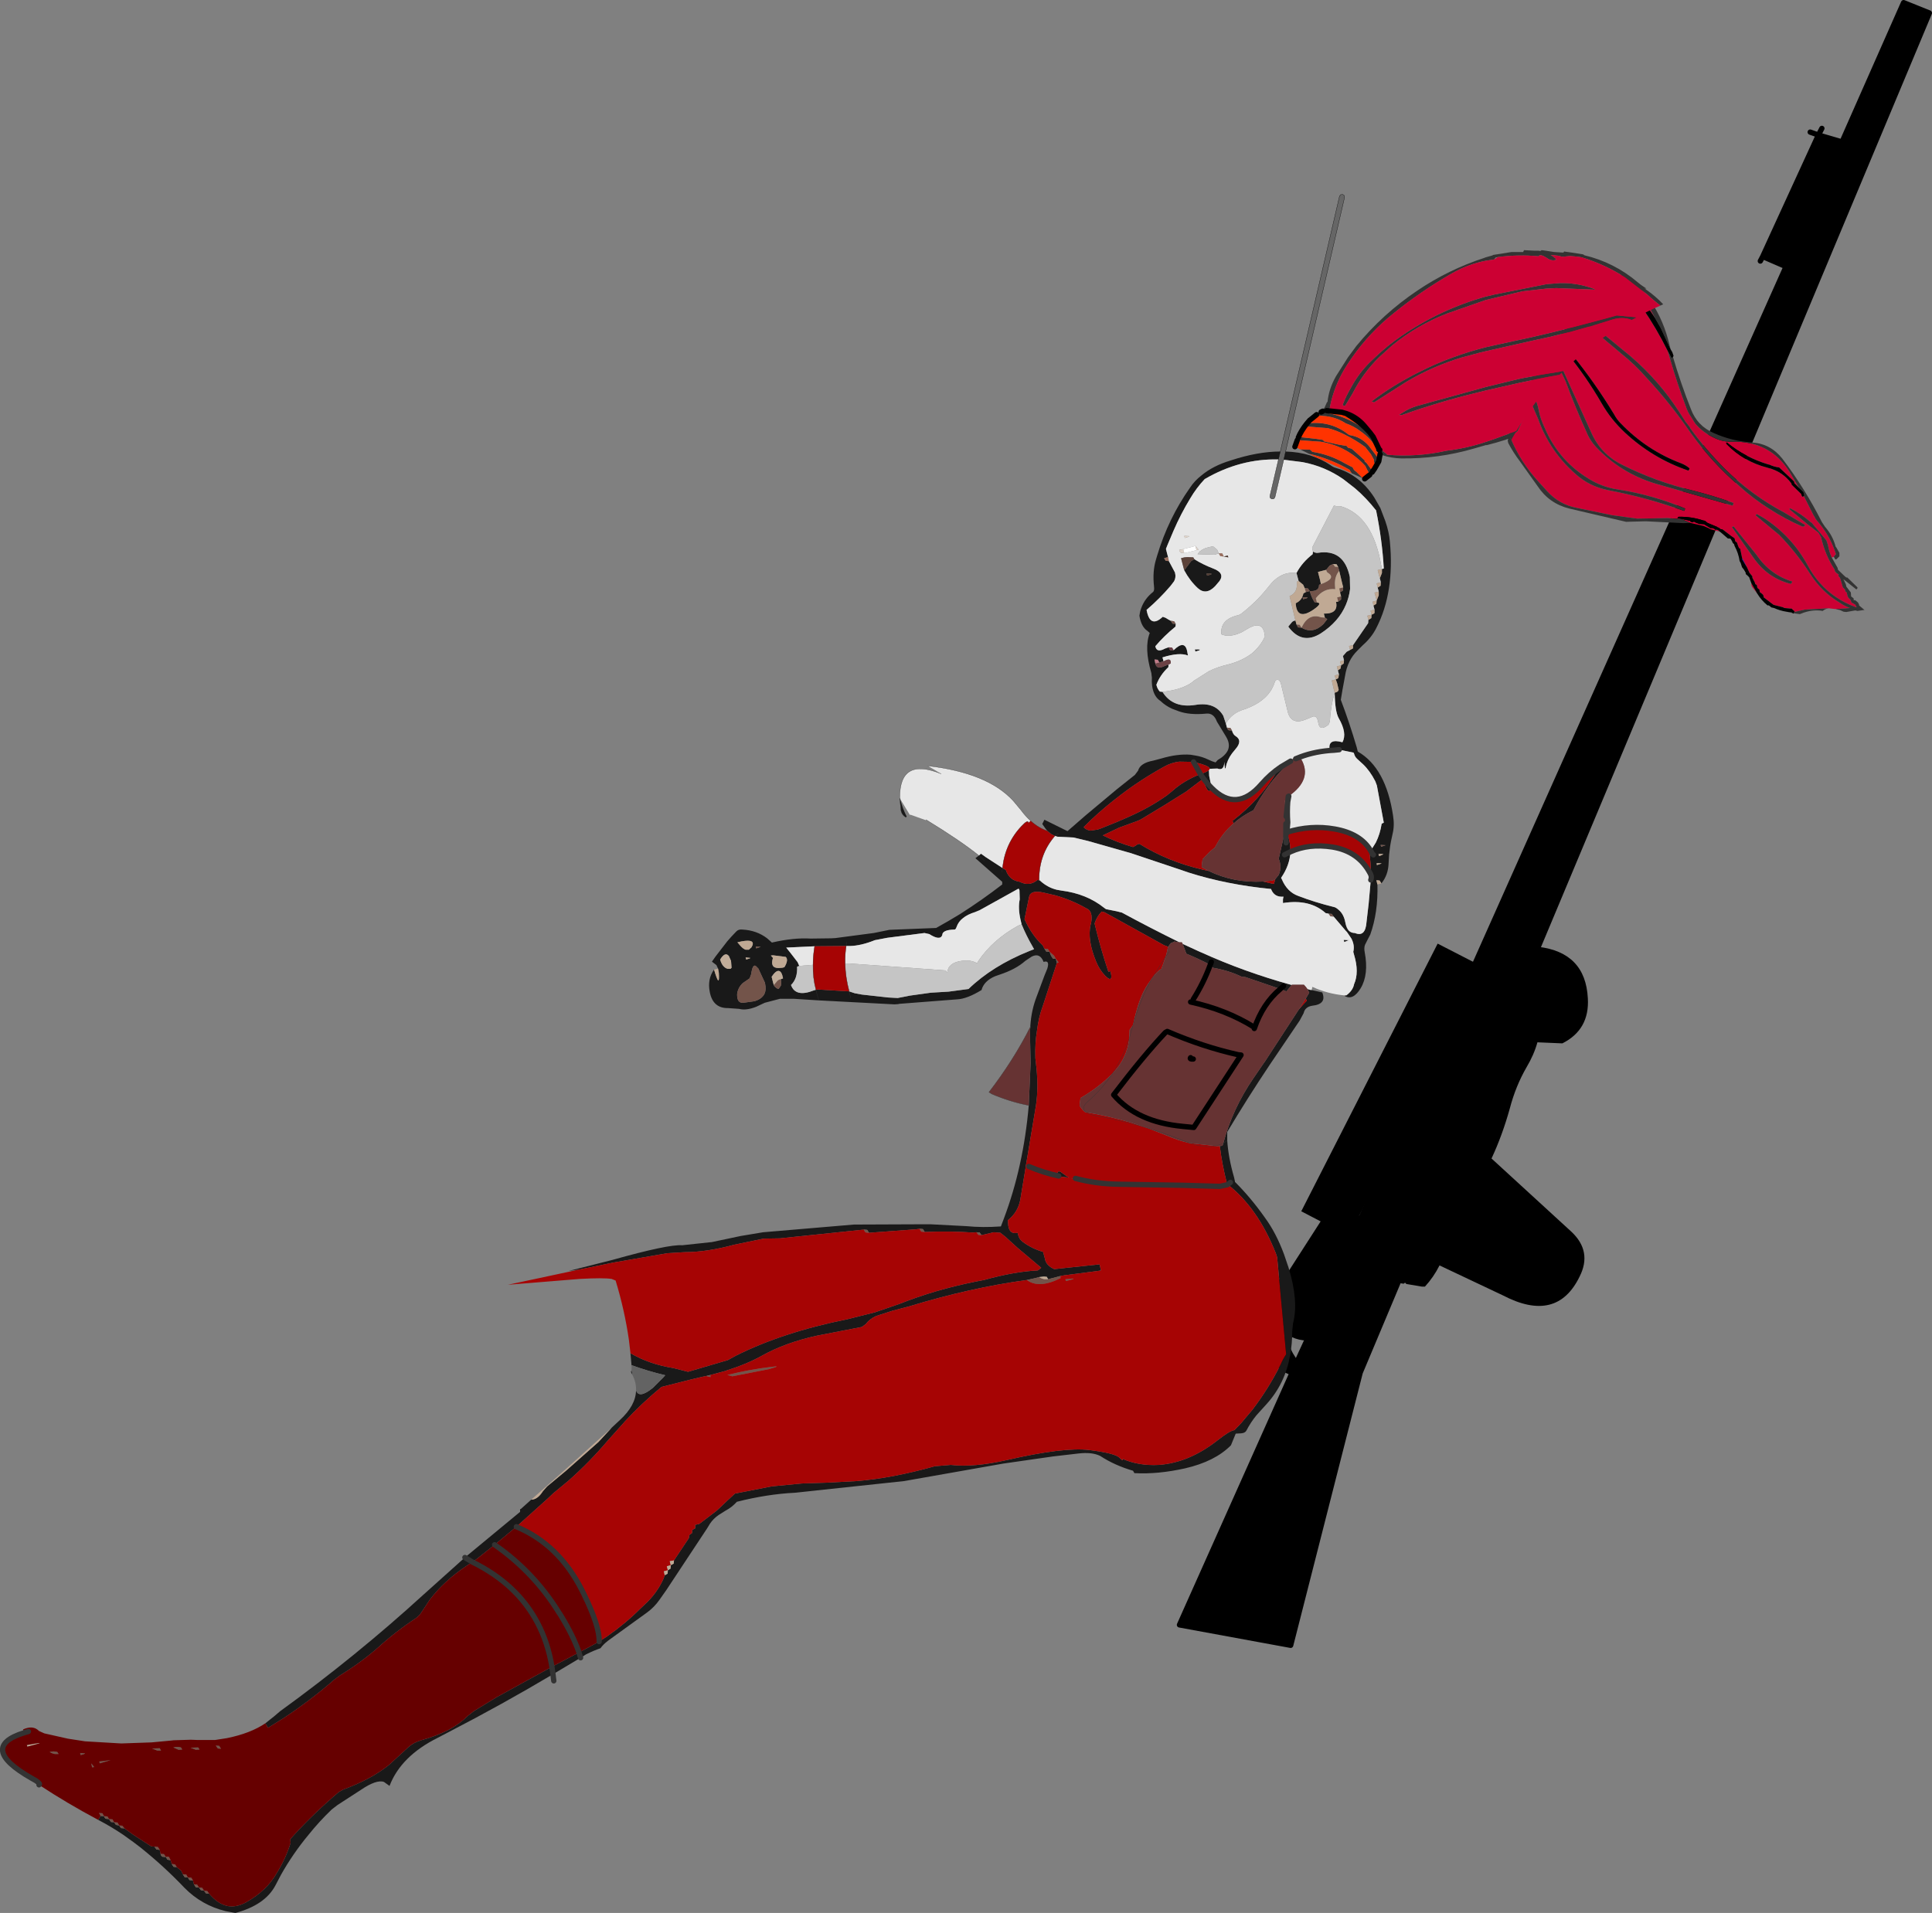 <?xml version="1.0" encoding="UTF-8" standalone="no"?>
<svg xmlns:xlink="http://www.w3.org/1999/xlink" height="360.55px" width="364.05px" xmlns="http://www.w3.org/2000/svg">
  <rect width="100%" height="100%" fill="#808080" stroke="none"/>
  <g transform="matrix(1.0, 0.0, 0.0, 1.0, -134.15, 254.85)">
    <path d="M476.8 -229.4 L481.25 -228.1 492.85 -254.35 497.7 -252.4 424.0 -76.4 Q432.9 -75.35 433.35 -66.7 433.7 -60.8 428.55 -58.2 L423.85 -58.4 Q423.2 -56.05 421.8 -53.7 419.75 -50.15 418.65 -45.95 417.25 -40.9 415.2 -36.5 L430.25 -22.7 Q434.2 -19.0 431.8 -14.25 427.5 -5.4 417.35 -10.7 L405.4 -16.35 Q404.3 -14.15 402.65 -12.35 L402.1 -12.35 399.15 -12.85 398.9 -13.1 398.65 -12.9 397.55 -13.05 390.45 3.85 377.35 55.25 356.4 51.4 377.45 4.3 Q375.05 3.65 373.25 1.0 373.75 -2.55 374.6 -5.95 L373.5 -6.9 Q372.85 -8.0 373.25 -9.3 L373.55 -10.7 374.8 -12.1 374.9 -12.85 375.0 -13.6 376.7 -14.85 383.0 -24.65 379.35 -26.55 405.05 -77.0 412.15 -73.35 470.7 -204.6 466.3 -206.5 476.8 -229.4 M472.75 -203.7 L470.7 -204.6 481.25 -228.1 470.7 -204.6 472.75 -203.7 M390.7 -25.5 L394.85 -34.6 390.25 -25.7 390.7 -25.5 M380.4 -2.2 Q378.95 -2.2 377.55 -2.85 377.15 -2.15 377.15 -1.25 377.4 -0.45 377.8 0.25 L378.65 1.6 380.4 -2.2" fill="#000000" fill-rule="evenodd" stroke="none"/>
    <path d="M476.8 -229.4 L475.25 -229.95 M476.8 -229.4 L481.25 -228.1 492.85 -254.35 497.7 -252.4 424.0 -76.4 M397.55 -13.05 L390.45 3.85 377.35 55.25 356.4 51.4 377.45 4.3 M412.15 -73.35 L470.7 -204.6 466.3 -206.5 465.85 -205.65 M477.45 -230.65 L476.8 -229.4 466.3 -206.5 M481.25 -228.1 L470.7 -204.6 472.75 -203.7 M390.7 -25.5 L394.85 -34.6 M378.65 1.6 L380.4 -2.2" fill="none" stroke="#000000" stroke-linecap="round" stroke-linejoin="round" stroke-width="1.0"/>
    <path d="M448.4 -188.7 L448.95 -186.85 Q450.2 -182.55 451.8 -178.3 452.15 -177.2 452.75 -176.35 L453.6 -175.0 Q455.1 -173.25 457.35 -172.25 458.85 -171.55 460.5 -171.6 467.7 -171.8 471.4 -165.85 L473.15 -162.9 472.25 -163.8 472.25 -164.0 472.15 -164.15 471.9 -164.4 469.4 -166.75 Q468.45 -166.85 467.5 -167.3 L467.4 -167.3 Q463.05 -168.6 459.55 -171.45 L459.4 -171.35 459.5 -171.15 Q462.7 -167.85 467.2 -166.7 L467.35 -166.65 Q470.0 -166.0 471.7 -163.75 L471.75 -163.5 472.0 -163.25 473.6 -161.7 Q473.55 -161.5 473.65 -161.45 L473.75 -161.25 473.9 -161.25 474.05 -161.35 475.85 -157.8 476.2 -157.2 476.3 -157.0 477.0 -156.15 Q479.1 -153.6 480.1 -150.4 L479.9 -150.2 479.7 -149.9 479.3 -149.75 479.3 -149.8 Q478.8 -150.9 478.6 -152.1 L478.3 -153.0 475.55 -156.3 475.4 -156.4 475.25 -156.5 Q473.55 -158.0 471.5 -159.05 L471.3 -158.9 474.5 -156.25 474.55 -156.2 474.6 -156.15 476.8 -154.45 477.3 -153.6 Q478.05 -150.25 479.85 -147.5 L479.9 -147.2 480.15 -146.9 480.65 -146.55 480.6 -146.55 480.6 -146.45 Q480.5 -146.3 480.65 -146.2 L480.85 -145.95 480.95 -145.7 481.4 -144.15 481.5 -144.05 481.8 -143.75 481.85 -143.6 481.85 -143.4 482.0 -143.3 482.15 -143.15 482.2 -142.9 Q482.25 -142.25 482.8 -141.85 L482.9 -141.65 483.05 -141.25 483.15 -141.25 483.55 -141.0 483.65 -140.95 483.7 -140.95 483.9 -140.6 484.0 -140.45 483.8 -140.4 483.75 -140.45 Q481.7 -141.2 480.05 -142.35 476.8 -144.55 474.8 -148.25 471.75 -153.85 466.45 -157.25 L465.2 -157.95 465.0 -157.8 Q464.95 -157.65 465.05 -157.65 L469.4 -154.05 Q472.65 -150.7 475.2 -146.75 477.45 -143.25 480.75 -141.3 481.65 -140.65 482.75 -140.25 L480.75 -140.1 480.7 -140.1 480.15 -140.1 480.1 -140.05 478.75 -140.2 474.2 -139.95 472.25 -139.5 472.3 -139.65 472.0 -139.9 471.75 -140.15 471.5 -140.15 470.4 -140.25 470.1 -140.4 468.35 -140.85 467.75 -141.3 466.5 -142.25 466.45 -142.5 466.4 -142.7 466.15 -142.95 465.75 -143.25 465.7 -143.55 465.7 -143.7 465.4 -143.95 465.3 -144.05 465.25 -144.25 465.2 -144.55 465.1 -144.65 464.9 -144.75 464.8 -145.1 464.35 -145.95 464.35 -146.2 464.25 -146.35 463.8 -146.9 463.35 -147.9 462.45 -149.6 462.4 -149.75 462.05 -151.45 461.9 -151.5 461.8 -151.65 461.65 -152.0 461.45 -152.6 461.15 -152.8 461.1 -152.95 461.05 -153.15 461.0 -153.4 460.4 -153.8 458.7 -155.1 458.45 -155.1 458.05 -155.4 455.9 -156.3 455.65 -156.5 455.4 -156.7 455.1 -156.75 Q452.85 -157.5 450.45 -157.45 L450.25 -157.25 450.25 -157.2 452.6 -156.7 452.7 -156.55 453.05 -156.4 453.35 -156.55 453.6 -156.4 454.35 -156.1 454.55 -156.1 455.25 -156.05 455.65 -155.8 456.5 -155.3 456.75 -155.35 457.15 -155.2 457.25 -155.15 457.4 -155.0 457.65 -155.0 457.85 -154.95 458.2 -154.65 456.45 -155.1 456.2 -155.25 455.2 -155.7 452.65 -156.3 451.0 -157.0 448.45 -157.2 442.65 -157.1 437.9 -157.75 431.15 -159.15 Q427.95 -159.8 425.75 -162.2 L424.15 -163.95 Q420.6 -167.8 418.7 -172.5 L420.1 -173.6 420.85 -175.2 418.75 -173.65 Q420.75 -180.05 424.15 -185.75 L424.85 -186.05 427.2 -186.9 427.7 -187.0 428.2 -187.2 428.45 -187.5 427.6 -187.35 427.0 -187.25 425.5 -186.95 425.45 -186.95 424.95 -186.75 424.65 -186.65 Q428.75 -193.4 434.9 -199.05 L435.45 -198.95 435.95 -198.85 436.0 -198.9 436.0 -199.05 435.95 -199.6 435.85 -199.7 435.7 -199.8 439.5 -203.0 439.7 -202.85 441.25 -201.75 441.7 -201.3 443.0 -200.45 442.75 -200.3 444.55 -197.7 446.05 -194.85 Q444.3 -197.65 441.9 -199.75 L441.45 -199.45 441.95 -199.0 Q441.95 -198.6 442.3 -198.35 L443.65 -196.8 Q446.3 -192.95 448.4 -188.7 M460.65 -159.55 L460.8 -160.05 Q456.95 -161.45 452.9 -162.45 446.1 -164.1 439.8 -167.25 435.8 -169.25 434.0 -173.3 L428.25 -186.0 427.85 -186.75 427.6 -186.3 429.15 -183.0 Q431.05 -177.9 433.35 -172.85 433.9 -171.7 434.85 -170.65 439.5 -165.7 446.1 -163.7 L460.65 -159.55 M460.8 -155.65 L460.5 -155.5 464.55 -149.75 Q467.2 -145.9 471.6 -144.8 L471.8 -145.05 471.85 -145.25 Q467.65 -146.55 465.15 -150.25 L460.8 -155.65 M474.0 -155.6 L474.25 -155.8 474.3 -155.9 470.35 -158.25 Q464.15 -161.55 459.2 -166.45 455.55 -170.1 452.6 -174.2 L452.6 -174.3 451.65 -175.5 451.65 -175.55 450.5 -177.3 Q446.75 -183.1 441.4 -187.7 L433.85 -193.9 433.4 -193.45 439.6 -188.25 Q442.25 -186.15 444.55 -183.5 448.95 -178.75 452.7 -173.3 456.75 -167.65 462.0 -163.15 464.6 -160.8 467.55 -158.95 470.55 -157.0 473.8 -155.6 L474.0 -155.6 M465.25 -143.0 L464.25 -144.3 464.15 -144.7 464.15 -144.95 465.25 -143.0 M430.4 -188.0 L429.65 -188.95 429.25 -188.5 Q433.0 -183.95 436.0 -178.75 437.7 -175.8 440.3 -173.35 445.55 -168.45 452.3 -166.15 L452.5 -166.45 452.5 -166.6 Q451.85 -167.15 451.0 -167.5 444.45 -169.95 439.55 -175.05 438.8 -175.8 438.3 -176.75 434.7 -182.7 430.4 -188.0 M424.05 -177.7 Q423.85 -178.85 423.3 -179.8 L424.15 -181.15 423.4 -180.6 423.4 -180.5 423.05 -180.05 422.55 -179.15 Q421.45 -177.3 420.9 -175.3 L422.75 -178.75 424.0 -175.85 Q426.15 -169.8 431.05 -165.5 433.65 -163.15 437.25 -162.45 444.6 -161.05 451.5 -158.55 L451.7 -159.0 Q445.65 -161.55 439.0 -162.6 436.55 -162.95 434.3 -164.15 428.0 -167.65 425.2 -174.25 424.4 -175.9 424.05 -177.7" fill="#cc0033" fill-rule="evenodd" stroke="none"/>
    <path d="M473.15 -162.9 L471.4 -165.85 Q467.7 -171.8 460.5 -171.6 458.85 -171.55 457.35 -172.25 455.1 -173.25 453.6 -175.0 L452.75 -176.35 Q452.15 -177.2 451.8 -178.3 450.2 -182.55 448.95 -186.85 L448.4 -188.7 449.1 -187.4 449.2 -187.35 449.4 -187.55 Q450.85 -182.6 452.75 -177.8 453.95 -174.55 457.15 -173.2 460.5 -171.7 464.35 -171.45 467.8 -171.2 470.0 -168.4 474.25 -162.8 477.45 -156.45 L478.05 -155.55 Q479.5 -153.9 480.05 -151.8 L480.15 -151.7 480.75 -150.65 480.75 -150.0 480.2 -149.45 480.0 -149.4 479.9 -149.55 479.7 -149.9 479.9 -150.2 480.1 -150.4 Q479.1 -153.6 477.0 -156.15 L476.3 -157.0 476.2 -157.2 475.85 -157.8 474.05 -161.35 474.15 -161.45 474.1 -161.65 474.0 -162.05 473.8 -162.3 473.15 -162.9 M446.05 -194.85 L444.55 -197.7 442.75 -200.3 443.0 -200.45 441.7 -201.3 441.25 -201.75 439.7 -202.85 439.5 -203.0 439.95 -203.3 440.45 -203.0 441.85 -202.15 444.4 -200.45 443.3 -200.5 444.65 -198.9 Q447.25 -195.3 448.45 -190.95 L448.95 -189.0 447.1 -193.0 446.05 -194.85 M435.7 -199.8 L435.85 -199.7 435.95 -199.6 436.0 -199.05 436.0 -198.9 435.95 -198.85 435.45 -198.95 434.9 -199.05 435.7 -199.8 M424.65 -186.65 L424.95 -186.75 425.45 -186.95 425.5 -186.95 427.0 -187.25 427.6 -187.35 428.45 -187.5 428.2 -187.2 427.7 -187.0 427.2 -186.9 424.85 -186.05 424.15 -185.75 424.65 -186.65 M418.75 -173.65 L420.85 -175.2 420.1 -173.6 418.7 -172.5 Q420.6 -167.8 424.15 -163.95 L425.75 -162.2 Q427.95 -159.8 431.15 -159.15 L437.9 -157.75 442.65 -157.1 448.45 -157.2 451.0 -157.0 452.65 -156.3 451.35 -156.25 444.25 -156.6 440.55 -156.5 429.85 -159.0 Q426.05 -159.95 423.9 -163.2 L420.55 -167.9 Q419.3 -169.55 418.35 -171.35 L418.25 -171.8 418.75 -173.65 M472.25 -139.5 L474.2 -139.95 478.75 -140.2 Q478.05 -140.1 477.6 -139.7 475.65 -140.05 473.55 -139.2 L473.3 -139.1 472.25 -139.25 472.15 -139.25 472.25 -139.5 M480.1 -140.05 L480.15 -140.1 480.7 -140.1 480.75 -140.1 482.75 -140.25 Q481.65 -140.65 480.75 -141.3 477.45 -143.25 475.2 -146.75 472.65 -150.7 469.4 -154.05 L465.05 -157.65 Q464.95 -157.65 465.0 -157.8 L465.2 -157.95 466.45 -157.25 Q471.75 -153.85 474.8 -148.25 476.8 -144.55 480.05 -142.35 481.7 -141.2 483.75 -140.45 L483.8 -140.4 484.0 -140.45 483.9 -140.6 483.7 -140.95 483.65 -140.95 483.55 -141.0 483.15 -141.25 483.05 -141.25 482.9 -141.65 482.8 -141.85 Q482.25 -142.25 482.2 -142.9 L482.15 -143.15 482.0 -143.3 481.85 -143.4 481.85 -143.6 481.8 -143.75 481.5 -144.05 481.4 -144.15 480.95 -145.7 480.85 -145.95 480.65 -146.2 Q480.5 -146.3 480.6 -146.45 L480.6 -146.55 480.65 -146.55 480.15 -146.9 479.9 -147.2 479.85 -147.5 Q478.05 -150.25 477.3 -153.6 L476.8 -154.45 474.6 -156.15 474.55 -156.2 474.5 -156.25 471.3 -158.9 471.5 -159.05 Q473.55 -158.0 475.25 -156.5 L475.4 -156.4 475.55 -156.3 478.3 -153.0 478.6 -152.1 Q478.8 -150.9 479.3 -149.8 L479.3 -149.75 479.35 -149.7 480.4 -147.85 480.45 -147.65 480.5 -147.45 481.75 -146.25 482.05 -146.0 482.25 -146.0 484.05 -144.25 484.2 -144.05 483.95 -143.75 481.5 -145.7 481.95 -144.75 482.0 -144.6 482.05 -144.3 482.7 -143.45 482.9 -143.2 482.95 -142.65 482.95 -142.45 483.2 -142.25 483.35 -142.15 483.45 -142.0 483.45 -141.7 483.5 -141.7 483.7 -141.75 484.25 -141.3 484.35 -141.1 484.45 -140.95 484.45 -140.75 485.4 -139.95 485.5 -139.9 484.15 -139.7 483.75 -139.8 482.05 -139.5 481.55 -139.55 480.9 -139.85 480.1 -140.05 M474.0 -155.6 L473.8 -155.6 Q470.55 -157.0 467.55 -158.95 464.6 -160.8 462.0 -163.15 456.75 -167.65 452.7 -173.3 448.95 -178.75 444.55 -183.5 442.25 -186.15 439.6 -188.25 L433.4 -193.45 433.85 -193.9 441.4 -187.7 Q446.75 -183.1 450.5 -177.3 L451.65 -175.55 451.65 -175.5 452.6 -174.3 452.6 -174.2 Q455.55 -170.1 459.2 -166.45 464.15 -161.55 470.35 -158.25 L474.3 -155.9 474.25 -155.8 474.0 -155.6 M460.8 -155.65 L465.15 -150.25 Q467.65 -146.55 471.85 -145.25 L471.8 -145.05 471.6 -144.8 Q467.2 -145.9 464.55 -149.75 L460.5 -155.5 460.8 -155.65 M460.65 -159.55 L446.1 -163.7 Q439.5 -165.7 434.85 -170.65 433.9 -171.7 433.35 -172.85 431.05 -177.9 429.15 -183.0 L427.6 -186.3 427.85 -186.75 428.25 -186.0 434.0 -173.3 Q435.8 -169.25 439.8 -167.25 446.1 -164.1 452.9 -162.45 456.95 -161.45 460.8 -160.05 L460.65 -159.55 M470.8 -139.55 L471.6 -139.45 471.8 -139.4 471.9 -139.3 470.8 -139.55 M424.05 -177.7 Q424.4 -175.9 425.2 -174.25 428.0 -167.65 434.3 -164.15 436.55 -162.95 439.0 -162.6 445.65 -161.55 451.7 -159.0 L451.5 -158.55 Q444.6 -161.05 437.25 -162.45 433.65 -163.15 431.05 -165.5 426.15 -169.8 424.0 -175.85 L422.75 -178.75 420.9 -175.3 Q421.45 -177.3 422.55 -179.15 L423.05 -180.05 423.4 -180.5 423.4 -180.6 424.15 -181.15 423.3 -179.8 Q423.85 -178.85 424.05 -177.7" fill="#333333" fill-rule="evenodd" stroke="none"/>
    <path d="M448.4 -188.7 Q446.3 -192.95 443.65 -196.8 L442.3 -198.35 Q441.95 -198.6 441.95 -199.0 L441.45 -199.45 441.9 -199.75 Q444.3 -197.65 446.05 -194.85 L447.1 -193.0 448.95 -189.0 449.25 -188.5 449.5 -187.8 449.4 -187.55 449.2 -187.35 449.1 -187.4 448.4 -188.7 M458.2 -154.65 L457.85 -154.95 457.65 -155.0 457.4 -155.0 457.25 -155.15 457.15 -155.2 456.75 -155.35 456.5 -155.3 455.65 -155.8 455.25 -156.05 454.55 -156.1 454.35 -156.1 453.6 -156.4 453.35 -156.55 453.05 -156.4 452.7 -156.55 452.6 -156.7 450.25 -157.2 450.25 -157.25 450.45 -157.45 Q452.85 -157.5 455.1 -156.75 L455.4 -156.7 455.65 -156.5 455.9 -156.3 458.05 -155.4 458.45 -155.1 458.7 -155.1 460.4 -153.8 461.0 -153.4 461.05 -153.15 461.1 -152.95 461.15 -152.8 461.45 -152.6 461.65 -152.0 461.8 -151.65 461.9 -151.5 462.05 -151.45 462.4 -149.75 462.45 -149.6 462.45 -149.4 463.35 -147.9 463.8 -146.9 464.25 -146.35 464.35 -146.2 464.35 -145.95 464.8 -145.1 464.9 -144.75 465.1 -144.65 465.2 -144.55 465.25 -144.25 465.3 -144.05 465.4 -143.95 465.7 -143.7 465.7 -143.55 465.75 -143.25 466.15 -142.95 466.4 -142.7 466.45 -142.5 466.5 -142.25 467.75 -141.3 468.35 -140.85 470.1 -140.4 470.4 -140.25 471.5 -140.15 471.75 -140.15 472.0 -139.9 472.3 -139.65 472.25 -139.5 472.15 -139.25 472.1 -139.2 471.9 -139.3 471.8 -139.4 471.6 -139.45 470.8 -139.55 Q469.55 -139.75 468.45 -140.25 L468.0 -140.35 467.95 -140.35 467.65 -140.6 467.45 -140.75 467.2 -140.75 Q466.05 -141.7 465.25 -143.0 L464.15 -144.95 463.75 -146.05 463.4 -146.4 463.1 -146.65 463.1 -146.9 462.75 -147.5 462.4 -147.95 462.15 -148.75 461.95 -149.1 Q461.75 -150.55 461.0 -151.95 L460.9 -152.3 Q460.6 -152.5 460.55 -152.8 L460.25 -153.3 460.05 -153.35 459.75 -153.35 458.35 -154.55 458.2 -154.65 M474.05 -161.35 L473.9 -161.25 473.75 -161.25 473.65 -161.45 Q473.55 -161.5 473.6 -161.7 L472.0 -163.25 471.75 -163.5 471.7 -163.75 Q470.0 -166.0 467.35 -166.65 L467.2 -166.7 Q462.7 -167.85 459.5 -171.15 L459.4 -171.35 459.55 -171.45 Q463.05 -168.6 467.4 -167.3 L467.5 -167.3 Q468.45 -166.85 469.4 -166.75 L471.9 -164.4 472.15 -164.15 472.25 -164.0 472.25 -163.8 473.15 -162.9 473.8 -162.3 474.0 -162.05 474.1 -161.65 474.15 -161.45 474.05 -161.35 M430.4 -188.0 Q434.7 -182.7 438.3 -176.75 438.8 -175.8 439.55 -175.05 444.45 -169.95 451.0 -167.5 451.85 -167.15 452.5 -166.6 L452.5 -166.45 452.3 -166.15 Q445.55 -168.45 440.3 -173.35 437.7 -175.8 436.0 -178.75 433.0 -183.95 429.25 -188.5 L429.65 -188.95 430.4 -188.0" fill="#000000" fill-rule="evenodd" stroke="none"/>
    <path d="M462.45 -149.6 L463.35 -147.9 462.45 -149.4 462.45 -149.6" fill="url(#gradient0)" fill-rule="evenodd" stroke="none"/>
    <path d="M375.4 -169.75 L386.55 -217.85 386.75 -218.15 387.15 -218.2 387.45 -218.0 387.5 -217.6 376.4 -169.75 376.05 -168.2 374.4 -161.15 374.2 -160.85 373.8 -160.8 373.5 -161.0 Q373.4 -161.2 373.45 -161.4 L375.05 -168.25 375.4 -169.75" fill="#666666" fill-rule="evenodd" stroke="none"/>
    <path d="M383.4 -177.35 L383.4 -177.5 383.6 -177.85 383.75 -178.05 384.15 -178.95 384.25 -179.1 384.3 -179.1 Q384.55 -181.6 385.9 -183.95 L388.15 -187.5 389.7 -189.6 Q394.7 -195.7 401.25 -200.1 407.1 -204.05 413.85 -206.25 L414.1 -206.35 415.35 -206.7 415.5 -206.8 418.95 -207.35 421.15 -207.35 421.25 -207.55 421.3 -207.6 421.3 -207.65 421.3 -207.7 423.35 -207.6 424.05 -207.6 424.4 -207.55 424.5 -207.6 424.55 -207.65 424.65 -207.7 425.4 -207.6 427.0 -207.35 428.6 -207.25 428.7 -207.25 428.85 -207.35 428.85 -207.45 430.3 -207.25 432.5 -206.9 432.6 -206.8 432.65 -206.75 Q438.35 -205.4 442.8 -201.6 L444.35 -200.25 Q446.1 -199.05 447.55 -197.5 L447.0 -197.25 445.3 -198.65 444.6 -199.3 440.4 -202.55 Q436.6 -205.0 432.2 -206.35 L431.65 -206.45 430.0 -206.6 428.55 -206.45 427.8 -206.65 426.35 -206.8 426.65 -206.6 427.2 -206.2 427.4 -205.9 Q426.55 -205.55 425.6 -206.25 424.35 -207.05 424.05 -206.55 420.3 -206.9 416.4 -206.4 L415.95 -206.3 415.85 -206.15 415.7 -205.95 414.1 -205.7 Q410.75 -205.05 407.7 -203.3 401.95 -200.0 396.75 -195.8 392.25 -192.2 388.95 -187.5 L388.0 -186.1 Q385.9 -182.85 385.0 -179.25 L384.95 -179.05 384.7 -177.85 384.7 -177.8 384.55 -177.7 384.35 -177.65 384.35 -177.6 384.15 -177.45 383.95 -177.25 384.0 -177.05 Q389.05 -176.2 392.75 -172.6 L392.9 -172.5 393.95 -170.3 394.0 -170.1 394.15 -170.05 394.5 -169.95 394.55 -169.95 395.35 -169.35 395.45 -169.25 395.5 -169.15 Q401.15 -168.65 406.7 -169.9 410.5 -170.35 414.1 -171.55 L415.7 -172.1 418.2 -173.0 418.4 -173.1 418.7 -173.2 419.45 -173.45 419.8 -173.6 419.9 -173.65 418.95 -172.0 418.95 -171.55 418.85 -172.05 418.8 -172.3 417.8 -171.95 Q416.1 -171.4 414.3 -170.95 L414.1 -170.95 411.85 -170.3 Q405.15 -168.35 398.15 -168.45 396.3 -168.5 394.65 -169.05 L394.55 -169.1 394.3 -169.2 394.2 -169.25 394.0 -169.35 393.45 -169.9 Q393.3 -170.05 393.5 -170.15 L393.75 -170.15 Q392.45 -172.25 390.4 -173.65 389.2 -174.55 387.75 -175.05 386.05 -176.15 384.05 -176.4 L383.5 -176.45 382.95 -176.5 382.35 -176.55 382.2 -176.65 382.25 -176.7 382.25 -176.8 382.75 -177.15 382.85 -177.15 382.85 -177.2 383.1 -177.2 383.35 -177.15 383.4 -177.35 M442.55 -195.05 L441.6 -194.55 Q439.85 -195.25 437.75 -194.55 L434.7 -193.6 430.8 -192.5 430.1 -192.3 428.2 -191.85 427.35 -191.65 426.4 -191.4 422.5 -190.55 414.1 -188.65 413.05 -188.4 409.7 -187.5 Q404.15 -185.85 399.1 -182.85 L393.15 -179.05 393.05 -179.0 392.6 -179.2 Q396.75 -182.35 401.7 -184.8 404.75 -186.35 407.95 -187.5 410.95 -188.6 414.1 -189.4 L416.8 -190.0 422.8 -191.3 426.85 -192.25 427.65 -192.45 428.85 -192.75 429.7 -193.0 430.4 -193.15 436.65 -194.8 438.8 -195.4 442.5 -195.05 442.55 -195.05 M428.7 -184.9 L428.0 -184.2 425.8 -183.8 423.8 -183.4 421.7 -182.95 420.7 -182.75 420.05 -182.6 414.1 -181.25 412.3 -180.8 Q405.3 -179.1 398.55 -176.7 L398.25 -176.6 397.75 -176.65 398.55 -177.15 Q399.7 -177.9 401.2 -178.35 L414.1 -181.9 414.7 -182.05 420.25 -183.4 421.2 -183.6 422.05 -183.75 424.4 -184.2 428.7 -184.9 M392.7 -165.85 L392.65 -165.45 392.5 -165.35 392.25 -165.35 392.15 -165.5 392.15 -165.55 391.7 -166.45 391.4 -167.05 Q387.95 -170.8 382.95 -171.6 L378.6 -171.9 378.45 -171.9 378.5 -172.05 378.8 -172.4 378.85 -172.45 378.85 -172.5 382.05 -172.15 383.4 -171.95 383.55 -171.8 383.7 -171.65 386.4 -171.05 387.9 -170.8 388.05 -170.6 388.15 -170.5 388.2 -170.45 388.8 -170.3 389.0 -170.15 390.3 -169.0 391.05 -168.3 391.25 -168.15 391.3 -167.95 391.3 -167.85 391.6 -167.65 392.45 -166.5 392.7 -166.15 392.7 -165.95 392.7 -165.85 M390.95 -164.7 L388.85 -165.65 388.55 -166.1 388.45 -166.3 Q385.35 -168.1 381.9 -169.05 L380.85 -169.3 379.15 -170.15 381.0 -170.1 381.35 -169.8 381.4 -169.7 Q384.7 -169.2 387.6 -167.5 L389.05 -166.75 Q389.2 -166.25 389.7 -165.95 L390.95 -164.7 M428.2 -201.5 Q431.55 -201.55 434.65 -200.35 L434.7 -200.25 427.4 -200.55 425.5 -200.45 421.05 -199.95 414.1 -198.3 406.8 -195.75 Q401.15 -193.55 396.5 -189.75 L394.0 -187.5 Q390.95 -184.5 389.0 -180.65 L387.6 -178.35 387.3 -178.4 387.15 -178.55 Q387.8 -180.25 388.75 -181.85 390.1 -184.35 392.1 -186.4 L393.25 -187.5 Q395.6 -189.75 398.25 -191.55 405.55 -196.55 414.1 -198.95 L415.8 -199.35 425.6 -201.3 428.2 -201.5 M388.45 -172.85 Q390.55 -172.55 392.05 -170.85 L393.65 -168.75 393.65 -168.55 393.65 -168.4 393.75 -168.2 393.9 -168.05 393.85 -167.85 393.7 -167.65 393.55 -167.5 393.15 -167.5 393.1 -167.65 393.05 -167.85 393.05 -168.05 393.05 -168.2 392.85 -168.55 392.5 -169.2 391.4 -170.6 Q389.55 -171.95 387.5 -172.95 385.95 -173.75 384.35 -174.15 L381.2 -174.4 380.3 -174.5 380.3 -174.7 380.45 -174.8 380.5 -174.85 Q380.85 -174.9 380.95 -175.1 385.1 -175.45 388.25 -172.95 L388.45 -172.85" fill="#333333" fill-rule="evenodd" stroke="none"/>
    <path d="M447.0 -197.25 Q444.7 -196.25 442.55 -195.05 L442.5 -195.05 438.8 -195.4 436.65 -194.8 430.4 -193.15 429.7 -193.0 428.85 -192.75 427.65 -192.45 426.85 -192.25 422.8 -191.3 416.8 -190.0 414.1 -189.4 Q410.95 -188.6 407.95 -187.5 404.75 -186.35 401.7 -184.8 396.75 -182.35 392.6 -179.2 L393.05 -179.0 393.15 -179.05 399.1 -182.85 Q404.15 -185.85 409.7 -187.5 L413.05 -188.4 414.1 -188.65 422.5 -190.55 426.4 -191.4 427.35 -191.65 428.2 -191.85 430.1 -192.3 430.8 -192.5 434.7 -193.6 437.75 -194.55 Q439.85 -195.25 441.6 -194.55 434.3 -190.5 428.7 -184.9 L424.4 -184.2 422.05 -183.75 421.2 -183.6 420.25 -183.4 414.7 -182.05 414.1 -181.9 401.2 -178.35 Q399.7 -177.9 398.55 -177.15 L397.75 -176.65 398.25 -176.6 398.55 -176.7 Q405.3 -179.1 412.3 -180.8 L414.1 -181.25 420.05 -182.6 420.7 -182.75 421.7 -182.95 423.8 -183.4 425.8 -183.8 428.0 -184.2 Q423.35 -179.45 419.9 -173.65 L419.8 -173.6 419.45 -173.45 418.7 -173.2 418.4 -173.1 418.2 -173.0 415.7 -172.1 414.1 -171.55 Q410.5 -170.35 406.7 -169.9 401.15 -168.65 395.5 -169.15 L395.45 -169.25 395.35 -169.35 394.55 -169.95 394.5 -169.95 394.15 -170.05 394.0 -170.1 393.95 -170.3 392.9 -172.5 392.3 -173.3 391.25 -174.55 Q389.85 -176.2 387.85 -176.9 L387.0 -177.15 384.15 -177.45 384.35 -177.6 384.35 -177.65 384.55 -177.7 384.7 -177.8 384.7 -177.85 384.95 -179.05 385.0 -179.25 Q385.9 -182.85 388.0 -186.1 L388.95 -187.5 Q392.25 -192.2 396.75 -195.8 401.95 -200.0 407.7 -203.3 410.75 -205.05 414.1 -205.7 L415.7 -205.95 416.4 -206.4 Q420.3 -206.9 424.05 -206.55 424.35 -207.05 425.6 -206.25 426.55 -205.55 427.4 -205.9 L427.2 -206.2 426.65 -206.6 426.35 -206.8 427.8 -206.65 428.55 -206.45 430.0 -206.6 431.65 -206.45 432.2 -206.35 Q436.6 -205.0 440.4 -202.55 L444.6 -199.3 445.3 -198.65 447.0 -197.25 M428.2 -201.5 L425.6 -201.3 415.8 -199.35 414.1 -198.95 Q405.55 -196.55 398.25 -191.55 395.6 -189.75 393.25 -187.5 L392.1 -186.4 Q390.1 -184.35 388.75 -181.85 387.8 -180.25 387.15 -178.55 L387.3 -178.4 387.6 -178.35 389.0 -180.65 Q390.95 -184.5 394.0 -187.5 L396.5 -189.75 Q401.15 -193.55 406.8 -195.75 L414.1 -198.3 421.05 -199.95 425.5 -200.45 427.4 -200.55 434.7 -200.25 434.65 -200.35 Q431.55 -201.55 428.2 -201.5" fill="#cc0033" fill-rule="evenodd" stroke="none"/>
    <path d="M375.4 -169.75 L375.05 -168.25 Q367.85 -168.45 361.15 -164.55 359.6 -162.9 358.45 -160.95 356.65 -158.0 355.25 -154.75 L354.15 -152.15 353.85 -151.4 354.05 -150.6 354.25 -149.85 353.5 -149.65 353.8 -149.15 354.4 -149.1 355.55 -146.95 Q355.8 -146.0 355.35 -145.25 L354.7 -144.4 Q352.65 -142.0 350.2 -139.9 350.85 -136.35 353.25 -138.6 L353.8 -138.4 Q354.25 -138.1 354.75 -137.85 L355.1 -137.3 355.7 -137.25 355.65 -136.75 Q353.5 -135.0 351.85 -133.05 352.1 -131.75 353.65 -132.6 L354.35 -132.85 Q354.45 -132.5 354.65 -132.3 L355.3 -132.3 Q357.4 -134.35 357.85 -132.1 L358.0 -131.3 Q356.4 -131.95 353.2 -130.95 L353.4 -130.2 352.6 -130.0 352.3 -130.5 351.7 -130.55 351.85 -129.8 Q352.1 -128.55 353.65 -129.35 L354.35 -129.6 354.3 -129.1 Q352.75 -127.65 352.05 -125.8 352.2 -125.05 352.7 -124.5 L353.2 -124.45 Q355.15 -121.3 359.45 -122.0 363.1 -122.6 364.65 -119.95 L365.15 -118.45 365.35 -117.7 Q365.45 -117.35 365.7 -117.2 L366.3 -117.15 Q366.5 -116.4 367.0 -116.1 368.35 -115.25 366.95 -113.65 L366.3 -112.85 Q365.4 -111.65 365.1 -110.15 364.95 -109.55 364.85 -111.25 364.8 -109.5 363.55 -110.0 L362.1 -109.95 Q362.05 -110.4 360.55 -110.85 L359.05 -111.25 356.35 -111.3 Q354.8 -111.1 353.5 -110.35 349.15 -107.95 345.35 -105.05 342.3 -102.75 339.6 -100.2 L338.35 -98.95 Q338.8 -98.4 339.65 -98.3 L341.0 -98.5 341.7 -98.75 344.55 -99.9 346.85 -100.9 Q350.9 -102.7 354.05 -104.95 L355.1 -105.8 Q357.2 -107.7 360.35 -108.95 L360.95 -109.15 Q361.7 -109.45 361.95 -109.7 L362.0 -108.6 362.45 -106.4 362.45 -106.35 362.4 -106.4 Q361.25 -107.55 360.35 -108.95 361.25 -107.55 362.4 -106.4 L362.45 -106.35 Q361.9 -104.7 360.95 -107.65 L360.75 -108.0 357.65 -105.65 Q353.55 -103.05 349.35 -100.55 348.95 -100.3 348.55 -100.15 L345.0 -98.85 341.95 -97.4 Q344.7 -96.05 347.65 -95.2 L348.2 -95.5 Q348.45 -95.75 348.85 -95.8 354.25 -92.45 360.75 -90.95 L361.9 -90.7 Q366.6 -88.4 372.15 -88.7 L373.9 -88.3 374.2 -88.25 374.45 -89.15 375.1 -89.95 Q375.75 -91.45 375.1 -93.0 L375.7 -95.6 376.35 -98.55 376.45 -98.35 376.65 -97.85 Q377.35 -96.05 377.3 -94.3 377.2 -91.8 375.55 -89.4 L375.7 -89.1 Q376.7 -86.75 378.75 -86.0 381.85 -84.8 385.5 -83.9 385.85 -83.85 386.35 -83.4 387.35 -82.6 387.65 -81.0 387.85 -79.95 388.3 -79.45 388.75 -79.0 389.45 -79.0 391.45 -78.15 391.65 -81.1 L392.05 -84.55 392.45 -89.0 Q392.65 -89.5 392.45 -90.0 392.65 -89.5 392.45 -89.0 L392.45 -90.0 392.4 -92.1 392.2 -94.3 392.4 -94.55 392.65 -94.85 393.4 -96.05 Q394.2 -97.65 394.5 -99.6 L394.9 -99.8 393.6 -106.8 393.3 -107.6 Q392.3 -109.55 391.0 -110.8 L389.9 -111.8 Q389.45 -112.2 389.3 -112.8 L389.2 -113.0 386.5 -113.55 385.5 -113.45 384.7 -113.4 384.7 -113.5 Q384.3 -115.75 387.1 -114.95 388.05 -116.65 386.4 -119.5 385.7 -120.75 385.65 -124.3 386.3 -124.4 386.4 -124.85 L386.1 -126.1 385.85 -126.8 Q386.2 -126.9 386.35 -127.1 L386.45 -127.75 386.25 -128.5 386.75 -128.85 386.85 -129.45 387.35 -129.8 387.4 -130.4 387.2 -131.2 387.9 -132.0 388.55 -132.35 389.1 -132.65 389.1 -133.25 391.95 -137.4 392.0 -138.0 392.55 -138.35 392.6 -139.0 Q392.95 -139.1 393.15 -139.3 L393.15 -139.95 392.95 -140.7 393.5 -141.05 393.55 -141.65 393.95 -142.65 393.95 -143.35 393.75 -144.1 394.3 -144.45 394.35 -145.1 394.15 -145.85 394.55 -146.85 394.55 -147.6 394.9 -147.7 Q394.6 -153.05 393.45 -158.65 391.6 -161.0 389.5 -162.8 L387.25 -164.55 Q383.8 -166.95 379.6 -167.75 L376.05 -168.2 376.4 -169.75 Q381.35 -169.6 384.9 -167.15 385.35 -166.8 385.9 -166.65 390.35 -165.35 393.1 -161.1 L394.25 -159.1 395.2 -156.6 Q395.9 -154.55 396.05 -152.75 396.95 -143.2 393.5 -136.5 392.6 -134.7 390.95 -133.25 L389.95 -132.25 Q388.05 -130.4 387.6 -127.45 L387.1 -124.75 386.8 -122.95 Q388.4 -118.75 389.8 -114.0 L390.0 -113.2 Q395.3 -110.15 396.65 -101.1 396.95 -99.25 396.55 -97.65 L396.25 -96.25 396.1 -95.4 395.9 -93.75 395.8 -92.05 395.8 -92.0 Q395.7 -89.9 394.45 -88.35 L394.1 -88.9 393.5 -88.95 393.7 -88.15 Q393.85 -82.9 392.35 -78.7 L391.8 -77.65 391.35 -76.75 Q391.15 -76.15 391.3 -75.4 392.1 -71.2 390.55 -68.6 389.1 -66.2 387.5 -67.15 L387.6 -67.25 387.85 -67.25 Q389.1 -68.2 389.3 -69.35 390.3 -71.6 389.3 -74.9 L389.15 -75.45 Q389.45 -76.6 388.85 -77.85 L388.8 -77.9 388.8 -77.95 387.95 -79.2 387.75 -79.4 385.45 -82.1 385.1 -82.6 384.5 -82.65 383.95 -82.75 Q380.95 -85.45 375.9 -84.65 L375.9 -85.35 376.0 -85.85 Q374.25 -85.7 373.65 -87.3 365.35 -88.1 358.1 -90.4 L356.8 -90.85 347.25 -94.05 339.15 -96.35 336.45 -97.0 335.5 -97.05 333.4 -97.15 Q333.8 -98.35 332.95 -97.3 333.8 -98.35 333.4 -97.15 L332.95 -97.3 332.9 -97.3 332.3 -97.6 331.5 -98.25 331.1 -98.75 330.55 -99.55 330.95 -100.35 335.3 -98.2 338.75 -101.2 344.55 -106.05 348.0 -108.8 348.6 -109.6 Q349.0 -111.05 351.5 -111.5 L353.0 -111.9 Q356.05 -112.8 358.5 -112.6 L359.4 -112.45 Q360.65 -112.25 361.8 -111.7 362.5 -111.35 363.2 -111.15 L363.6 -111.6 Q365.0 -112.4 365.5 -113.4 366.05 -114.6 365.15 -116.05 L363.45 -118.85 Q362.85 -120.5 361.45 -120.35 358.3 -120.05 356.25 -120.8 L355.05 -121.25 Q353.8 -121.8 352.8 -122.75 351.55 -123.55 351.25 -125.55 351.15 -126.3 351.2 -127.15 L351.1 -128.0 Q349.7 -132.75 350.8 -135.55 L350.35 -135.95 Q349.2 -136.7 348.85 -138.8 348.95 -139.6 349.2 -140.25 349.85 -142.05 351.45 -143.3 351.7 -143.55 351.6 -144.35 351.3 -147.1 351.95 -149.3 L352.2 -150.15 Q354.3 -157.15 358.4 -162.95 359.25 -164.25 360.55 -165.25 362.7 -167.05 366.0 -168.05 371.15 -169.75 375.4 -169.75 M381.3 -68.25 L383.3 -67.8 Q384.2 -65.6 381.45 -65.3 380.75 -65.2 380.35 -64.85 379.95 -64.55 379.8 -63.9 L379.05 -62.5 373.4 -54.15 Q369.25 -47.95 365.4 -41.5 L365.4 -39.9 Q365.6 -36.7 366.7 -32.9 L366.85 -32.2 366.85 -32.1 Q369.9 -29.05 372.5 -25.35 374.6 -22.5 376.1 -18.45 L376.95 -15.95 Q378.9 -9.6 377.8 -5.45 L377.65 -4.0 Q377.65 -1.6 377.25 0.6 376.3 5.95 372.8 9.8 L370.9 11.9 Q369.8 13.25 369.0 14.8 368.75 15.25 368.0 15.3 L367.1 15.35 367.0 15.35 366.1 17.55 Q363.1 20.6 357.45 21.9 352.3 23.05 347.9 22.8 L347.65 22.35 Q344.2 21.35 341.45 19.55 339.9 18.8 337.35 19.1 L332.6 19.65 323.2 21.0 304.5 24.3 283.9 26.5 Q278.75 26.75 273.0 28.2 272.05 29.25 270.9 29.85 L269.55 30.7 Q268.55 31.4 267.95 32.3 L267.4 33.2 259.7 44.85 258.4 46.7 Q257.45 48.05 256.1 49.05 L248.7 54.4 248.65 54.45 Q247.85 55.05 247.3 55.8 246.0 56.25 244.6 56.95 L243.55 57.6 238.35 60.7 Q228.85 66.35 218.8 71.55 L216.6 72.7 Q209.7 76.15 207.55 81.75 L206.5 81.0 Q205.1 80.5 202.15 82.5 L197.75 85.35 196.65 86.2 Q194.3 88.45 192.3 90.95 189.35 94.5 187.1 98.5 L186.05 100.5 Q184.1 104.2 178.5 105.7 L176.65 105.35 Q172.15 104.25 168.9 100.95 165.0 96.85 160.55 93.3 L159.3 92.35 157.35 90.95 Q155.05 89.4 152.65 88.15 L153.1 87.4 153.75 87.45 Q153.85 87.8 154.1 87.95 L154.7 88.0 155.05 88.55 155.65 88.6 156.0 89.1 156.6 89.2 156.95 89.7 157.6 89.75 159.25 90.95 162.65 93.15 163.25 93.2 163.65 93.75 164.25 93.8 164.4 94.55 Q164.5 94.95 164.75 95.1 L165.4 95.15 165.7 95.65 166.3 95.75 166.5 96.45 166.85 97.0 167.45 97.05 168.3 97.75 168.6 98.4 168.95 98.95 169.55 99.0 169.85 99.5 170.5 99.55 170.7 100.3 171.05 100.85 171.65 100.9 172.0 101.4 172.6 101.5 172.95 102.0 173.55 102.05 Q175.1 103.9 176.85 104.35 178.6 104.75 180.5 103.7 184.45 101.5 186.35 98.1 188.0 95.45 188.9 92.5 L188.85 91.8 189.6 90.95 Q193.45 86.75 198.0 82.9 L198.8 82.45 Q204.1 80.5 207.45 77.8 L211.05 74.5 Q212.0 73.6 213.5 73.15 216.4 72.35 218.65 71.2 220.8 70.05 222.3 68.55 L223.45 67.65 227.7 65.05 238.15 59.3 238.35 60.7 238.15 59.3 243.25 56.6 243.55 57.6 243.25 56.6 244.85 55.75 247.05 54.55 247.8 54.05 248.5 53.6 Q252.0 51.15 254.7 48.45 L255.65 47.55 Q257.95 45.45 259.2 42.65 L259.4 42.05 259.95 41.75 260.0 41.1 260.5 40.8 260.55 40.15 261.1 39.85 261.15 39.25 263.95 35.05 264.05 34.45 264.55 34.1 264.6 33.5 265.15 33.2 265.15 32.55 265.95 32.35 269.1 29.95 269.6 29.5 Q271.15 28.0 272.65 26.65 L279.55 25.3 285.25 24.75 289.85 24.6 295.55 24.3 Q302.35 23.75 310.3 21.5 L313.3 21.25 Q317.6 21.75 323.8 20.35 334.65 17.85 339.45 18.45 344.25 19.05 345.1 19.9 345.95 20.75 345.65 20.1 348.7 21.45 352.5 21.25 358.2 20.85 363.6 16.6 365.95 14.75 366.75 14.7 L368.05 13.35 369.05 12.15 370.15 10.85 Q373.2 6.85 375.45 2.35 375.9 1.3 376.5 0.4 L374.8 -17.9 374.55 -18.65 Q371.15 -27.2 365.5 -31.6 L365.35 -31.75 Q364.4 -35.5 364.0 -38.85 L364.5 -38.9 364.65 -39.35 Q366.4 -45.9 370.35 -51.65 L372.4 -54.65 372.5 -54.75 372.55 -54.85 378.9 -64.6 379.7 -65.5 380.4 -66.25 380.2 -66.65 380.85 -67.75 380.5 -68.45 380.95 -68.3 381.3 -68.25 M378.45 -146.85 Q379.5 -148.85 381.5 -150.4 L381.55 -150.9 Q382.0 -150.6 382.45 -150.65 387.4 -151.45 388.5 -146.1 L388.55 -143.85 Q388.35 -142.25 387.75 -140.85 386.4 -137.65 383.0 -135.45 379.45 -133.25 376.9 -136.75 L377.6 -137.6 Q377.85 -137.85 378.25 -137.9 L378.45 -137.15 378.75 -136.6 379.4 -136.55 Q381.5 -135.3 383.5 -137.2 L384.25 -138.15 383.8 -138.45 383.6 -139.2 Q386.4 -139.15 385.9 -141.4 L386.3 -141.45 386.85 -141.85 386.85 -142.45 386.65 -143.2 387.2 -143.55 387.25 -144.15 387.05 -144.95 386.5 -147.25 386.3 -148.0 386.0 -148.5 385.35 -148.55 384.7 -148.25 384.05 -147.45 383.25 -147.25 382.5 -147.05 382.9 -145.5 383.05 -144.75 Q382.65 -144.65 382.7 -144.55 382.7 -143.35 380.95 -143.45 381.25 -142.3 381.85 -141.35 L382.3 -141.3 Q383.45 -141.2 381.65 -139.95 378.5 -137.8 378.3 -141.15 379.5 -141.7 379.75 -143.0 L380.2 -143.25 380.95 -143.45 380.6 -143.95 380.0 -144.0 379.7 -144.65 378.85 -145.35 378.65 -146.1 378.45 -146.85 M318.6 -93.6 L319.0 -93.95 319.9 -93.3 322.75 -91.45 323.05 -91.25 323.7 -90.85 323.8 -90.55 Q324.1 -89.85 324.65 -89.35 325.3 -88.8 326.3 -88.65 328.1 -87.7 329.65 -89.0 L329.95 -88.95 330.2 -88.8 Q331.6 -87.55 333.3 -87.15 L334.15 -87.0 Q338.9 -86.4 342.2 -83.75 L342.55 -83.5 344.55 -83.1 345.55 -82.85 Q350.9 -79.95 356.4 -77.25 L355.35 -77.4 355.35 -77.3 354.85 -77.15 354.5 -76.75 354.3 -76.4 353.5 -76.7 342.3 -82.9 341.75 -83.05 Q340.85 -82.15 340.4 -80.8 341.5 -76.2 343.0 -71.7 L343.4 -71.8 343.55 -71.0 Q343.65 -69.7 342.4 -70.95 341.3 -72.1 340.7 -73.6 339.0 -77.7 339.65 -80.55 L339.75 -80.9 Q340.15 -83.15 338.85 -83.65 336.15 -85.2 333.0 -86.1 L330.85 -86.6 Q328.3 -87.2 328.05 -85.75 L327.2 -81.6 Q328.6 -78.55 330.65 -76.65 L330.95 -76.05 331.3 -75.5 331.95 -75.45 Q332.1 -74.7 332.6 -74.15 L333.1 -74.15 333.3 -73.35 330.65 -65.25 Q329.85 -63.1 329.55 -60.6 329.15 -58.15 329.25 -55.4 L329.35 -54.5 Q329.9 -50.0 329.35 -46.45 L327.45 -35.1 327.45 -35.05 326.4 -28.7 Q325.95 -26.35 324.05 -24.85 L324.15 -23.8 Q324.4 -22.15 325.9 -22.5 L326.0 -22.1 Q326.15 -21.35 326.85 -20.8 328.6 -19.5 330.7 -18.9 L331.05 -17.6 Q331.25 -16.35 332.8 -15.65 L341.35 -16.55 341.6 -15.4 341.0 -15.3 334.85 -14.5 334.8 -14.5 333.95 -14.35 333.2 -14.15 331.65 -13.75 331.4 -14.2 330.85 -14.25 329.95 -14.15 329.2 -13.95 327.65 -13.6 Q317.0 -12.15 305.35 -8.6 L302.3 -7.8 299.2 -6.8 Q297.95 -6.2 297.3 -5.3 L296.55 -4.75 295.0 -4.45 288.05 -3.1 Q282.15 -1.8 277.75 0.65 274.9 2.25 271.05 3.45 L271.0 3.5 268.0 4.3 267.2 4.5 266.45 4.65 264.15 5.2 258.8 6.55 Q255.1 9.6 251.9 13.05 L251.6 13.4 248.6 16.75 Q245.25 20.7 241.3 24.2 L238.4 26.6 237.4 27.55 231.45 32.9 227.35 36.3 223.95 39.0 223.15 39.55 222.25 40.15 Q217.9 43.0 215.1 46.7 L213.35 49.35 212.65 50.05 Q208.7 52.65 205.35 55.7 202.15 58.5 198.25 60.9 L197.1 61.75 Q192.75 65.55 187.7 68.9 L184.65 70.8 184.15 69.95 185.85 68.6 186.9 67.7 Q201.25 57.3 213.95 45.7 L221.75 38.7 232.15 30.1 232.15 29.6 232.3 29.55 234.25 27.8 Q235.45 27.8 236.45 26.2 L237.25 25.3 240.8 22.35 246.9 16.95 249.4 14.25 250.95 12.8 Q253.95 10.05 254.0 7.2 254.55 8.85 257.15 6.75 L259.15 4.75 259.5 4.35 Q256.15 3.55 253.15 2.45 L252.95 0.2 Q256.55 2.3 261.05 3.0 L263.8 3.7 271.3 1.5 272.75 0.7 Q281.6 -3.75 293.8 -6.2 L299.0 -7.5 303.65 -9.1 Q310.3 -11.75 318.0 -13.3 L319.55 -13.6 Q325.35 -15.2 329.7 -15.4 L330.35 -15.9 325.85 -19.7 323.6 -21.75 322.65 -22.5 321.4 -22.6 319.1 -22.05 318.75 -22.55 318.15 -22.6 317.4 -22.55 Q313.05 -22.85 308.4 -22.65 L308.05 -23.2 307.45 -23.25 306.7 -23.15 297.9 -22.5 297.55 -23.05 296.95 -23.1 281.1 -21.45 278.05 -21.4 272.5 -20.25 Q267.35 -18.85 263.15 -18.85 L259.9 -18.65 249.8 -16.9 243.2 -15.55 241.3 -15.3 249.6 -17.4 Q260.1 -20.35 262.7 -20.15 L268.3 -20.75 273.75 -21.9 277.95 -22.6 295.05 -24.05 307.4 -24.1 309.55 -24.1 316.25 -23.75 Q319.3 -23.45 322.75 -23.7 L323.3 -25.15 Q327.0 -34.95 328.0 -46.5 L328.35 -54.5 328.25 -59.05 328.25 -60.7 328.3 -61.3 328.3 -61.55 Q328.5 -64.5 329.5 -67.05 L330.95 -70.95 331.5 -72.3 Q332.0 -73.95 330.8 -73.55 330.1 -75.35 328.55 -74.55 L327.35 -73.75 Q325.55 -72.15 322.5 -71.15 L321.65 -70.85 Q319.55 -69.95 319.1 -68.25 316.4 -66.6 314.55 -66.5 L303.6 -65.65 303.4 -65.6 302.7 -65.55 288.45 -66.3 283.75 -66.6 281.1 -66.6 278.25 -65.85 276.65 -65.1 Q274.75 -64.35 273.45 -64.7 L271.35 -64.85 Q268.5 -64.8 267.9 -67.85 267.4 -70.3 268.7 -72.1 269.8 -68.35 269.6 -71.5 L269.45 -72.3 269.15 -72.95 268.3 -73.6 269.0 -74.6 271.2 -77.45 271.95 -78.3 272.85 -79.25 Q273.3 -79.75 274.05 -79.65 276.75 -79.5 278.7 -78.0 L279.6 -77.2 Q283.75 -78.15 286.9 -77.95 L290.75 -78.0 291.6 -78.05 298.8 -79.0 301.75 -79.6 310.55 -79.95 Q312.9 -81.25 315.1 -82.6 319.25 -85.25 323.0 -88.15 L323.0 -88.65 317.95 -93.1 318.6 -93.6 319.65 -92.6 318.6 -93.6 M303.7 -104.5 L303.8 -104.2 303.8 -104.15 Q304.25 -102.4 305.0 -100.95 L304.85 -100.8 Q304.05 -101.25 303.9 -102.2 L303.7 -104.35 303.7 -104.5 M359.2 -149.45 Q360.8 -148.45 362.75 -147.7 365.0 -146.85 363.95 -145.35 L363.1 -144.35 Q361.4 -142.6 359.85 -144.0 358.35 -145.4 357.3 -147.35 L358.6 -149.1 359.2 -149.45 M361.6 -146.35 Q363.35 -146.8 361.5 -146.75 L361.6 -146.35 M360.05 -132.25 L359.4 -132.05 359.3 -132.45 Q360.7 -132.5 360.05 -132.25 M366.6 -99.65 L366.4 -100.15 Q371.6 -104.15 374.75 -109.4 L375.55 -110.25 Q376.0 -110.6 376.7 -110.75 372.85 -107.0 370.35 -102.15 368.2 -101.1 366.6 -99.65 M277.5 -76.4 L276.55 -76.45 276.65 -76.1 277.5 -76.4 M275.95 -76.7 Q276.4 -78.05 273.1 -77.25 L273.7 -76.55 Q274.2 -76.0 274.65 -75.85 L275.25 -75.85 275.75 -76.3 275.95 -76.7 M287.65 -76.5 L282.3 -76.25 283.1 -75.25 284.45 -73.5 284.75 -72.8 284.35 -72.65 Q284.45 -70.4 283.2 -69.2 284.05 -66.8 287.55 -68.2 L287.9 -68.3 288.3 -68.35 294.15 -68.0 295.2 -67.65 296.55 -67.4 301.45 -66.85 303.3 -66.75 305.6 -67.2 309.55 -67.75 312.9 -67.95 316.65 -68.45 Q321.15 -72.8 328.1 -75.6 L329.0 -75.95 328.75 -76.4 Q327.55 -78.45 326.65 -80.65 L326.45 -81.5 Q325.95 -83.7 326.3 -85.35 L326.25 -87.05 Q326.15 -87.45 325.95 -87.3 L318.75 -83.3 317.9 -82.95 Q316.45 -82.5 315.6 -81.8 314.75 -81.15 314.4 -80.15 314.25 -79.65 314.0 -79.65 311.7 -79.6 311.7 -78.6 311.3 -77.5 309.25 -78.8 L308.35 -79.0 301.35 -78.1 299.0 -77.65 Q296.4 -76.6 294.3 -76.55 L293.6 -76.55 287.7 -76.5 287.65 -76.5 M293.7 -77.25 L293.6 -76.55 293.7 -77.25 M271.5 -74.65 Q270.8 -75.55 269.85 -74.0 270.25 -72.55 271.25 -72.25 L271.8 -72.25 272.0 -72.45 271.9 -73.75 271.5 -74.65 M281.95 -72.55 Q282.8 -73.95 282.2 -74.5 L279.8 -74.8 279.4 -74.75 279.8 -74.3 Q279.2 -72.4 280.85 -72.4 L281.55 -72.45 281.95 -72.55 M288.45 -66.3 L288.1 -67.45 287.9 -68.3 288.1 -67.45 288.45 -66.3 M294.45 -66.75 L294.15 -68.0 294.45 -66.75 M281.3 -70.3 L281.7 -70.45 Q281.45 -71.8 280.9 -71.85 280.35 -71.95 279.55 -70.75 L279.75 -69.95 279.95 -69.2 280.05 -69.0 Q280.6 -68.4 280.9 -68.5 L281.3 -69.1 281.35 -69.55 281.3 -70.3 M275.4 -74.2 L275.55 -74.3 274.65 -74.4 274.75 -74.0 275.4 -74.2 M276.55 -72.8 Q275.95 -73.15 275.7 -71.25 L275.4 -70.45 274.1 -69.55 Q273.2 -68.7 273.05 -67.5 273.0 -65.75 274.2 -65.85 L276.35 -66.15 Q278.6 -66.85 278.4 -68.9 L278.3 -69.6 277.05 -72.3 276.55 -72.8 M322.95 -90.5 L323.05 -91.25 322.95 -90.5 M357.0 -76.95 L360.25 -75.45 360.5 -75.35 Q368.65 -71.65 377.55 -69.2 L376.55 -68.0 375.4 -68.45 368.8 -70.7 368.15 -70.75 Q365.65 -71.95 362.7 -72.45 L362.35 -72.95 362.2 -73.0 362.4 -73.55 362.2 -73.0 Q360.0 -74.15 357.7 -75.1 L357.0 -76.95 M376.0 -69.0 L375.5 -68.55 375.4 -68.45 375.5 -68.55 376.0 -69.0 M365.4 -39.9 L364.65 -39.35 365.4 -39.9 M366.0 -32.0 L365.5 -31.6 366.0 -32.0 M333.65 -33.2 L333.3 -33.6 333.55 -34.05 333.9 -34.05 334.95 -33.3 335.25 -33.1 335.6 -32.9 333.7 -33.1 333.65 -33.2 M336.25 -32.75 L336.25 -32.65 336.05 -32.75 336.25 -32.75 M141.5 81.55 L141.0 81.2 140.9 80.75 Q141.85 81.4 141.5 81.55 M253.35 4.35 L253.05 3.75 253.15 3.35 253.35 4.35 M221.75 38.7 L223.15 39.55 221.75 38.7 M379.7 -141.9 Q381.45 -142.35 379.6 -142.25 L379.7 -141.9 M384.7 -113.4 L385.5 -113.45 385.0 -113.3 Q384.75 -113.15 384.7 -113.4 M392.95 -93.75 Q392.9 -93.6 392.55 -94.3 L392.4 -94.55 392.55 -94.3 Q392.9 -93.6 392.95 -93.75 M376.2 -93.75 L377.3 -94.3 376.2 -93.75 M394.3 -95.6 L394.4 -95.25 395.25 -95.55 394.3 -95.6 M393.55 -92.15 L393.6 -91.8 394.5 -92.1 394.25 -92.15 394.05 -92.15 393.55 -92.15 M394.0 -93.5 L394.3 -93.6 394.85 -93.85 394.45 -93.9 394.3 -93.9 393.9 -93.9 394.0 -93.5 M376.5 -96.0 Q376.4 -97.2 376.45 -98.35 376.4 -97.2 376.5 -96.0 M387.35 -77.7 L388.3 -77.65 387.45 -77.3 387.35 -77.7" fill="#191919" fill-rule="evenodd" stroke="none"/>
    <path d="M375.05 -168.25 L373.45 -161.4 Q373.4 -161.2 373.5 -161.0 L373.8 -160.8 374.2 -160.85 374.4 -161.15 376.05 -168.2 379.6 -167.75 Q383.8 -166.95 387.25 -164.55 L389.5 -162.8 Q391.6 -161.0 393.45 -158.65 394.6 -153.05 394.9 -147.7 L394.55 -147.6 394.4 -148.35 Q392.8 -157.65 386.75 -159.45 L386.0 -159.45 385.5 -159.55 381.4 -151.65 381.55 -150.9 381.5 -150.4 Q379.5 -148.85 378.45 -146.85 375.45 -147.25 373.2 -144.3 371.1 -141.6 368.25 -139.35 367.85 -139.0 367.45 -138.9 364.0 -138.1 364.3 -135.3 365.8 -134.6 368.15 -135.7 L369.0 -136.2 Q371.75 -137.95 372.35 -135.75 L372.5 -134.9 Q371.7 -133.1 370.05 -131.7 368.2 -130.3 365.7 -129.65 363.55 -129.15 361.95 -128.35 L359.2 -126.6 Q357.3 -124.9 353.2 -124.45 L352.7 -124.5 Q352.2 -125.05 352.05 -125.8 352.75 -127.65 354.3 -129.1 L354.35 -129.6 354.75 -129.8 Q354.9 -131.05 353.4 -130.2 L353.2 -130.95 Q356.4 -131.95 358.0 -131.3 L357.85 -132.1 Q357.4 -134.35 355.3 -132.3 L355.0 -132.8 354.35 -132.85 353.65 -132.6 Q352.1 -131.75 351.85 -133.05 353.5 -135.0 355.65 -136.75 L355.7 -137.25 355.4 -137.75 354.75 -137.85 Q354.25 -138.1 353.8 -138.4 L353.25 -138.6 Q350.85 -136.35 350.2 -139.9 352.65 -142.0 354.7 -144.4 L355.35 -145.25 Q355.8 -146.0 355.55 -146.95 L354.4 -149.1 354.25 -149.85 354.05 -150.6 353.85 -151.4 354.15 -152.15 355.25 -154.75 Q356.65 -158.0 358.45 -160.95 359.6 -162.9 361.15 -164.55 367.85 -168.45 375.05 -168.25 M387.4 -67.25 Q384.25 -67.55 381.45 -68.85 L381.3 -68.25 380.95 -68.3 380.5 -68.45 380.25 -68.8 379.85 -69.25 377.6 -69.25 377.55 -69.2 Q368.65 -71.65 360.5 -75.35 L360.25 -75.45 357.0 -76.95 356.85 -77.25 356.4 -77.25 Q350.9 -79.95 345.55 -82.85 L344.55 -83.1 342.55 -83.5 342.2 -83.75 Q338.9 -86.4 334.15 -87.0 L333.3 -87.15 Q331.6 -87.55 330.2 -88.8 L329.95 -88.95 Q329.9 -93.7 332.8 -97.15 L332.95 -97.3 333.4 -97.15 335.5 -97.05 336.45 -97.0 339.15 -96.35 347.25 -94.05 356.8 -90.85 358.1 -90.4 Q365.35 -88.1 373.65 -87.3 374.25 -85.7 376.0 -85.85 L375.9 -85.35 375.9 -84.65 Q380.95 -85.45 383.95 -82.75 L384.5 -82.65 384.85 -82.15 385.45 -82.1 387.75 -79.4 387.95 -79.2 388.8 -77.95 388.8 -77.9 388.85 -77.85 Q389.45 -76.6 389.15 -75.45 L389.3 -74.9 Q390.3 -71.6 389.3 -69.35 389.1 -68.2 387.85 -67.25 L387.6 -67.25 387.4 -67.25 M359.4 -151.95 L358.65 -151.75 357.85 -151.55 357.65 -151.5 357.1 -151.35 356.35 -151.2 Q356.45 -150.8 356.7 -150.65 L357.3 -150.6 357.75 -150.7 358.8 -150.95 359.6 -151.15 360.0 -151.25 359.4 -151.95 M357.3 -153.85 L357.4 -153.45 Q358.3 -153.7 358.25 -153.8 L357.3 -153.85 M363.8 -150.55 L363.5 -151.25 362.7 -151.9 361.9 -151.7 Q360.95 -151.5 360.35 -151.0 L360.25 -150.95 359.8 -150.4 363.05 -150.3 363.8 -150.55 364.1 -150.05 364.75 -149.95 364.45 -150.55 363.8 -150.55 M364.75 -149.95 L365.6 -149.8 365.5 -150.15 364.75 -149.95 M311.5 -109.0 L309.0 -110.5 Q320.2 -109.2 325.05 -103.95 L326.55 -102.15 Q327.4 -101.0 328.35 -100.15 L327.95 -99.75 Q327.9 -100.5 326.6 -99.1 323.55 -95.85 323.05 -91.25 L322.75 -91.45 319.9 -93.3 319.0 -93.95 318.6 -93.6 Q315.05 -96.45 308.65 -100.35 L308.65 -100.25 305.7 -101.3 305.6 -101.25 303.9 -104.05 303.7 -104.5 Q303.65 -112.2 311.5 -109.0 M357.3 -147.35 Q358.35 -145.4 359.85 -144.0 361.4 -142.6 363.1 -144.35 L363.95 -145.35 Q365.0 -146.85 362.75 -147.7 360.8 -148.45 359.2 -149.45 L359.0 -149.8 357.9 -149.85 357.35 -149.8 356.7 -149.65 357.1 -148.1 357.3 -147.35 M360.05 -132.25 Q360.7 -132.5 359.3 -132.45 L359.4 -132.05 360.05 -132.25 M366.3 -117.15 L366.0 -117.65 365.35 -117.7 365.15 -118.45 Q366.2 -120.45 368.6 -121.15 373.2 -122.75 374.3 -126.15 374.5 -126.85 375.0 -126.7 375.35 -126.65 375.55 -125.85 L376.85 -120.5 Q377.6 -118.1 380.35 -119.3 L381.2 -119.65 Q382.3 -120.3 382.55 -118.65 382.8 -116.95 384.4 -118.2 384.65 -118.4 384.75 -119.1 384.9 -121.8 385.65 -124.3 385.7 -120.75 386.4 -119.5 388.05 -116.65 387.1 -114.95 384.3 -115.75 384.7 -113.5 L384.7 -113.4 Q381.25 -113.1 378.45 -111.9 381.25 -113.1 384.7 -113.4 384.75 -113.15 385.0 -113.3 L385.5 -113.45 386.5 -113.55 389.2 -113.0 389.3 -112.8 Q389.45 -112.2 389.9 -111.8 L391.0 -110.8 Q392.3 -109.55 393.3 -107.6 L393.6 -106.8 394.9 -99.8 394.5 -99.6 Q394.2 -97.65 393.4 -96.05 L392.65 -94.85 392.4 -94.55 Q390.5 -97.75 385.65 -98.6 381.15 -99.4 376.65 -98.0 L376.8 -99.85 Q376.65 -101.85 376.8 -103.75 L377.0 -104.8 Q381.5 -107.95 379.35 -111.75 L378.5 -111.8 378.45 -111.9 378.3 -111.85 377.85 -111.9 377.35 -111.4 375.5 -110.3 Q373.5 -108.95 371.85 -107.05 367.15 -101.6 362.45 -106.35 L362.45 -106.4 362.0 -108.6 361.95 -109.7 362.1 -109.95 363.55 -110.0 Q364.8 -109.5 364.85 -111.25 364.95 -109.55 365.1 -110.15 365.4 -111.65 366.3 -112.85 L366.95 -113.65 Q368.35 -115.25 367.0 -116.1 366.5 -116.4 366.3 -117.15 M284.75 -72.8 L284.45 -73.5 283.1 -75.25 282.3 -76.25 287.65 -76.5 Q287.35 -74.7 287.35 -73.0 L284.75 -72.8 M293.4 -73.25 Q293.35 -74.95 293.6 -76.55 L294.3 -76.55 Q296.4 -76.6 299.0 -77.65 L301.35 -78.1 308.35 -79.0 309.25 -78.8 Q311.3 -77.5 311.7 -78.6 311.7 -79.6 314.0 -79.65 314.25 -79.65 314.4 -80.15 314.75 -81.15 315.6 -81.8 316.45 -82.5 317.9 -82.95 L318.75 -83.3 325.95 -87.3 Q326.15 -87.45 326.25 -87.05 L326.3 -85.35 Q325.95 -83.7 326.45 -81.5 L326.65 -80.65 325.95 -80.35 Q321.25 -77.75 318.55 -73.8 L318.25 -73.3 Q317.1 -74.0 315.35 -73.75 312.8 -73.4 312.65 -71.55 L312.35 -71.95 294.3 -73.25 293.4 -73.25 M392.45 -89.0 L392.05 -84.55 391.65 -81.1 Q391.45 -78.15 389.45 -79.0 388.75 -79.0 388.3 -79.45 387.85 -79.95 387.65 -81.0 387.35 -82.6 386.35 -83.4 385.85 -83.85 385.5 -83.9 381.85 -84.8 378.75 -86.0 376.7 -86.75 375.7 -89.1 L375.55 -89.4 Q377.2 -91.8 377.3 -94.3 380.8 -95.9 385.25 -95.2 390.1 -94.4 392.3 -90.3 L392.45 -90.0 392.45 -89.0 M387.35 -77.7 L387.45 -77.3 388.3 -77.65 387.35 -77.7" fill="#e7e7e7" fill-rule="evenodd" stroke="none"/>
    <path d="M359.4 -151.95 L360.0 -151.25 359.6 -151.15 359.4 -151.95 M357.3 -150.6 L356.7 -150.65 Q356.45 -150.8 356.35 -151.2 L357.1 -151.35 357.3 -150.6 M357.3 -153.85 L358.25 -153.8 Q358.3 -153.7 357.4 -153.45 L357.3 -153.85" fill="#dfd3c9" fill-rule="evenodd" stroke="none"/>
    <path d="M357.1 -151.35 L357.65 -151.5 357.85 -151.55 358.65 -151.75 359.4 -151.95 359.6 -151.15 358.8 -150.95 357.75 -150.7 357.3 -150.6 357.1 -151.35" fill="#ffffff" fill-rule="evenodd" stroke="none"/>
    <path d="M353.2 -124.45 Q357.3 -124.9 359.2 -126.6 L361.95 -128.35 Q363.55 -129.15 365.7 -129.65 368.2 -130.3 370.05 -131.7 371.7 -133.1 372.5 -134.9 L372.35 -135.75 Q371.75 -137.95 369.0 -136.2 L368.15 -135.7 Q365.8 -134.6 364.3 -135.3 364.0 -138.1 367.45 -138.9 367.85 -139.0 368.25 -139.35 371.1 -141.6 373.2 -144.3 375.45 -147.25 378.45 -146.85 L378.65 -146.1 378.85 -145.35 378.5 -145.2 Q378.75 -143.15 377.15 -142.5 L378.05 -138.7 378.25 -137.9 Q377.85 -137.85 377.6 -137.6 L376.9 -136.75 Q379.45 -133.25 383.0 -135.45 386.4 -137.65 387.75 -140.85 388.35 -142.25 388.55 -143.85 L388.5 -146.1 Q387.4 -151.45 382.45 -150.65 382.0 -150.6 381.55 -150.9 L381.4 -151.65 385.5 -159.55 386.0 -159.45 386.75 -159.45 Q392.8 -157.65 394.4 -148.35 L394.55 -147.6 393.75 -147.4 393.95 -146.6 394.15 -145.85 394.35 -145.1 393.55 -144.9 393.75 -144.1 393.95 -143.35 393.15 -143.15 393.35 -142.45 393.55 -141.65 392.8 -141.45 392.95 -140.7 393.15 -139.95 392.4 -139.75 392.6 -139.0 391.8 -138.8 392.0 -138.0 391.95 -137.4 389.1 -133.25 388.35 -133.1 388.55 -132.35 387.9 -132.0 387.2 -131.2 387.4 -130.4 386.65 -130.2 386.85 -129.45 386.05 -129.25 386.25 -128.5 386.45 -127.75 385.65 -127.55 385.85 -126.8 385.1 -126.6 385.45 -125.05 385.65 -124.3 Q384.9 -121.8 384.75 -119.1 384.65 -118.4 384.4 -118.2 382.8 -116.95 382.55 -118.65 382.3 -120.3 381.2 -119.65 L380.35 -119.3 Q377.6 -118.1 376.85 -120.5 L375.55 -125.85 Q375.35 -126.65 375.0 -126.7 374.5 -126.85 374.3 -126.15 373.2 -122.75 368.6 -121.15 366.2 -120.45 365.15 -118.45 L364.65 -119.95 Q363.1 -122.6 359.45 -122.0 355.15 -121.3 353.2 -124.45 M363.8 -150.55 L363.05 -150.3 359.8 -150.4 360.25 -150.95 360.35 -151.0 Q360.95 -151.5 361.9 -151.7 L362.7 -151.9 363.5 -151.25 363.8 -150.55 M287.9 -68.3 L287.55 -68.2 Q284.05 -66.8 283.2 -69.2 284.45 -70.4 284.35 -72.65 L284.75 -72.8 287.35 -73.0 Q287.3 -70.55 287.9 -68.3 M294.15 -68.0 L294.15 -68.05 Q293.45 -70.7 293.4 -73.25 L294.3 -73.25 312.35 -71.95 312.65 -71.55 Q312.8 -73.4 315.35 -73.75 317.1 -74.0 318.25 -73.3 L318.55 -73.8 Q321.25 -77.75 325.95 -80.35 L326.65 -80.65 Q327.55 -78.45 328.75 -76.4 L329.0 -75.95 328.1 -75.6 Q321.15 -72.8 316.65 -68.45 L312.9 -67.95 309.55 -67.75 305.6 -67.2 303.3 -66.75 301.45 -66.85 296.55 -67.4 295.2 -67.65 294.15 -68.0" fill="#c5c5c5" fill-rule="evenodd" stroke="none"/>
    <path d="M354.25 -149.85 L354.4 -149.1 353.8 -149.15 353.5 -149.65 354.25 -149.85 M363.8 -150.55 L364.45 -150.55 364.75 -149.95 364.1 -150.05 363.8 -150.55" fill="#9c6f5e" fill-rule="evenodd" stroke="none"/>
    <path d="M364.75 -149.95 L365.5 -150.15 365.6 -149.8 364.75 -149.95" fill="#4e372f" fill-rule="evenodd" stroke="none"/>
    <path d="M359.2 -149.45 L358.6 -149.1 357.3 -147.35 357.1 -148.1 356.7 -149.65 357.35 -149.8 357.9 -149.85 359.0 -149.8 359.2 -149.45" fill="#5c4239" fill-rule="evenodd" stroke="none"/>
    <path d="M361.6 -146.35 L361.5 -146.75 Q363.35 -146.8 361.6 -146.35" fill="#533c32" fill-rule="evenodd" stroke="none"/>
    <path d="M354.75 -137.85 L355.4 -137.75 355.7 -137.25 355.1 -137.3 354.75 -137.85 M384.5 -82.65 L385.1 -82.6 385.45 -82.1 384.85 -82.15 384.5 -82.65 M365.35 -117.7 L366.0 -117.65 366.3 -117.15 365.7 -117.2 Q365.45 -117.35 365.35 -117.7 M277.5 -76.4 L276.65 -76.1 276.55 -76.45 277.5 -76.4 M281.3 -70.3 L281.35 -69.55 281.3 -69.1 280.9 -68.5 Q280.6 -68.4 280.05 -69.0 L279.95 -69.2 280.65 -70.0 Q280.9 -70.25 281.3 -70.3 M276.55 -72.8 L277.05 -72.3 278.3 -69.6 278.4 -68.9 Q278.6 -66.85 276.35 -66.15 L274.2 -65.85 Q273.0 -65.75 273.05 -67.5 273.2 -68.7 274.1 -69.55 L275.4 -70.45 275.7 -71.25 Q275.95 -73.15 276.55 -72.8 M319.1 -22.05 L318.5 -22.1 318.15 -22.6 318.75 -22.55 319.1 -22.05 M308.4 -22.65 L307.8 -22.7 Q307.55 -22.85 307.45 -23.25 L308.05 -23.2 308.4 -22.65 M297.9 -22.5 L297.3 -22.55 Q297.05 -22.7 296.95 -23.1 L297.55 -23.05 297.9 -22.5 M330.95 -76.05 L331.6 -76.0 331.95 -75.45 332.75 -74.75 333.1 -74.15 333.65 -73.45 333.3 -73.35 333.1 -74.15 332.6 -74.15 Q332.1 -74.7 331.95 -75.45 L331.3 -75.5 330.95 -76.05 M333.95 -14.35 L334.0 -13.95 Q329.9 -11.9 327.65 -13.6 L329.2 -13.95 329.95 -14.15 Q330.4 -13.85 330.95 -13.75 L331.65 -13.75 333.2 -14.15 333.95 -14.35 M268.0 4.3 L268.05 4.7 267.2 4.5 268.0 4.3 M334.9 -13.75 Q337.95 -14.1 335.0 -13.4 L334.9 -13.75 M149.25 75.55 L149.95 75.6 Q150.35 75.6 150.0 75.75 L149.35 75.95 149.25 75.55 M143.5 75.35 Q144.25 75.15 144.95 75.35 L145.2 75.75 144.5 75.75 Q143.95 75.65 143.5 75.35 M168.5 74.9 L167.8 74.95 166.8 74.5 Q167.55 74.3 168.25 74.5 L168.5 74.9 M163.8 75.1 L162.8 74.7 164.25 74.65 164.5 75.1 163.8 75.1 M152.85 77.15 L155.0 76.9 152.95 77.5 152.85 77.15 M151.9 78.2 L151.5 78.25 151.35 77.5 151.9 78.2 M153.1 87.4 L152.8 86.85 153.45 86.9 153.75 87.45 154.4 87.5 154.7 88.0 155.35 88.05 155.65 88.6 156.3 88.65 156.6 89.2 157.2 89.25 157.6 89.75 156.95 89.7 156.6 89.2 156.0 89.1 155.65 88.6 155.05 88.55 154.7 88.0 154.1 87.95 Q153.85 87.8 153.75 87.45 L153.1 87.4 M163.25 93.2 L163.9 93.25 164.25 93.8 163.65 93.75 163.25 93.2 M164.4 94.55 L165.05 94.6 165.4 95.15 Q165.75 95.0 166.0 95.15 L166.3 95.75 165.7 95.65 165.4 95.15 164.75 95.1 Q164.5 94.95 164.4 94.55 M166.5 96.45 L167.15 96.55 167.45 97.05 166.85 97.0 166.5 96.45 M168.6 98.4 L169.25 98.45 169.55 99.0 170.2 99.05 170.5 99.55 169.85 99.5 169.55 99.0 168.95 98.95 168.6 98.4 M170.7 100.3 L171.3 100.35 171.65 100.9 172.25 100.95 172.6 101.5 173.2 101.55 173.55 102.05 172.95 102.0 172.6 101.5 172.0 101.4 171.65 100.9 171.05 100.85 170.7 100.3 M171.75 74.9 L171.05 74.95 170.05 74.55 171.5 74.5 171.75 74.9 M175.45 74.2 L175.8 74.75 175.2 74.7 174.8 74.15 175.45 74.2 M272.15 4.55 L271.2 4.3 Q275.4 3.25 279.7 2.75 281.55 2.5 279.05 3.2 L272.15 4.55 M385.35 -148.55 L385.7 -148.05 386.3 -148.0 386.5 -147.25 Q385.6 -146.2 385.7 -144.55 L385.75 -143.8 Q383.6 -144.05 382.1 -142.1 L382.3 -141.3 381.85 -141.35 Q381.25 -142.3 380.95 -143.45 382.7 -143.35 382.7 -144.55 382.65 -144.65 383.05 -144.75 386.05 -145.85 384.35 -146.9 384.1 -147.05 384.05 -147.45 L384.7 -148.25 385.35 -148.55 M387.25 -144.15 L387.2 -143.55 386.65 -143.2 386.5 -143.95 387.25 -144.15 M386.85 -142.45 L386.85 -141.85 386.3 -141.45 386.1 -142.25 386.85 -142.45 M383.8 -138.45 L384.25 -138.15 383.5 -137.2 Q381.5 -135.3 379.4 -136.55 L378.75 -136.6 378.45 -137.15 379.05 -137.1 379.4 -136.55 Q380.7 -139.35 383.1 -138.5 L383.8 -138.45 M380.0 -144.0 L380.6 -143.95 380.95 -143.45 380.2 -143.25 380.0 -144.0 M379.7 -141.9 L379.6 -142.25 Q381.45 -142.35 379.7 -141.9 M394.3 -95.6 L395.25 -95.55 394.4 -95.25 394.3 -95.6" fill="#73544a" fill-rule="evenodd" stroke="none"/>
    <path d="M354.35 -132.85 L355.0 -132.8 355.3 -132.3 354.65 -132.3 Q354.45 -132.5 354.35 -132.85" fill="#6a3d44" fill-rule="evenodd" stroke="none"/>
    <path d="M353.4 -130.2 Q354.9 -131.05 354.75 -129.8 L354.35 -129.6 353.65 -129.35 Q352.1 -128.55 351.85 -129.8 L352.6 -130.0 353.4 -130.2" fill="#6c4245" fill-rule="evenodd" stroke="none"/>
    <path d="M352.6 -130.0 L351.85 -129.8 351.7 -130.55 352.3 -130.5 352.6 -130.0" fill="#c07b88" fill-rule="evenodd" stroke="none"/>
    <path d="M328.35 -100.15 Q329.85 -98.8 331.5 -98.25 L332.3 -97.6 332.9 -97.3 332.95 -97.3 332.8 -97.15 Q329.9 -93.7 329.95 -88.95 L329.65 -89.0 Q328.1 -87.7 326.3 -88.65 325.3 -88.8 324.65 -89.35 324.1 -89.85 323.8 -90.55 L323.7 -90.85 323.05 -91.25 Q323.55 -95.85 326.6 -99.1 327.9 -100.5 327.95 -99.75 L328.35 -100.15 M362.1 -109.95 L361.95 -109.7 Q361.7 -109.45 360.95 -109.15 L360.35 -108.95 Q357.2 -107.7 355.1 -105.8 L354.05 -104.95 Q350.9 -102.7 346.85 -100.9 L344.55 -99.9 341.7 -98.75 341.0 -98.5 339.65 -98.3 Q338.8 -98.4 338.35 -98.95 L339.6 -100.2 Q342.3 -102.75 345.35 -105.05 349.15 -107.95 353.5 -110.35 354.8 -111.1 356.35 -111.3 L359.05 -111.25 360.55 -110.85 Q362.05 -110.4 362.1 -109.95 M362.45 -106.35 Q367.15 -101.6 371.85 -107.05 373.5 -108.95 375.5 -110.3 L377.35 -111.4 376.7 -110.75 Q376.0 -110.6 375.55 -110.25 L374.75 -109.4 Q371.6 -104.15 366.4 -100.15 L366.6 -99.65 Q364.4 -97.75 363.1 -95.15 L362.15 -94.35 360.75 -92.9 360.6 -91.75 360.6 -91.4 361.9 -90.7 360.75 -90.95 Q354.25 -92.45 348.85 -95.8 348.45 -95.75 348.2 -95.5 L347.65 -95.2 Q344.7 -96.05 341.95 -97.4 L345.0 -98.85 348.55 -100.15 Q348.95 -100.3 349.35 -100.55 353.55 -103.05 357.65 -105.65 L360.75 -108.0 360.95 -107.65 Q361.9 -104.7 362.45 -106.35 M378.3 -111.85 L378.45 -111.9 378.5 -111.8 378.3 -111.85 M359.05 -111.25 L360.35 -108.95 359.05 -111.25 M287.65 -76.5 L287.7 -76.5 293.6 -76.55 Q293.35 -74.95 293.4 -73.25 293.45 -70.7 294.15 -68.05 L294.15 -68.0 288.3 -68.35 287.9 -68.3 Q287.3 -70.55 287.35 -73.0 287.35 -74.7 287.65 -76.5 M252.95 0.2 L252.65 -2.35 Q251.85 -7.9 250.15 -13.5 L249.4 -13.8 Q247.9 -14.05 243.35 -13.8 L229.85 -12.7 243.2 -15.55 249.8 -16.9 259.9 -18.65 263.15 -18.85 Q267.35 -18.85 272.5 -20.25 L278.05 -21.4 281.1 -21.45 296.95 -23.1 Q297.05 -22.7 297.3 -22.55 L297.9 -22.5 306.7 -23.15 307.45 -23.25 Q307.55 -22.85 307.8 -22.7 L308.4 -22.65 Q313.05 -22.85 317.4 -22.55 L318.15 -22.6 318.5 -22.1 319.1 -22.05 321.4 -22.6 322.65 -22.5 323.6 -21.75 325.85 -19.7 330.35 -15.9 329.7 -15.4 Q325.35 -15.2 319.55 -13.6 L318.0 -13.3 Q310.3 -11.75 303.65 -9.1 L299.0 -7.5 293.8 -6.2 Q281.6 -3.75 272.75 0.7 L271.3 1.5 263.8 3.7 261.05 3.0 Q256.55 2.3 252.95 0.2 M354.3 -76.4 L354.25 -76.4 353.9 -74.85 353.8 -74.55 351.25 -70.5 353.8 -74.55 353.0 -72.25 Q352.3 -71.9 351.25 -70.5 L350.4 -69.3 Q348.75 -66.9 347.65 -61.65 L347.0 -60.75 346.95 -59.15 Q345.75 -55.55 343.8 -52.55 345.75 -55.55 346.95 -59.15 346.5 -55.35 343.8 -52.55 341.2 -49.9 337.75 -47.9 L337.6 -46.75 337.6 -46.4 338.15 -45.65 338.6 -45.25 338.85 -45.2 Q343.1 -44.5 347.3 -43.25 L350.5 -42.2 353.95 -40.85 Q356.1 -39.9 358.3 -39.4 L363.25 -38.85 364.0 -38.85 Q364.4 -35.5 365.35 -31.75 L365.5 -31.6 Q371.15 -27.2 374.55 -18.65 L374.8 -17.9 376.5 0.4 Q375.9 1.3 375.45 2.35 373.2 6.85 370.15 10.85 L369.05 12.15 368.05 13.35 366.75 14.7 Q365.95 14.75 363.6 16.6 358.2 20.85 352.5 21.25 348.7 21.45 345.65 20.1 345.95 20.75 345.1 19.9 344.25 19.05 339.45 18.45 334.65 17.85 323.8 20.35 317.6 21.75 313.3 21.25 L310.3 21.5 Q302.35 23.75 295.55 24.3 L289.85 24.6 285.25 24.75 279.55 25.3 272.65 26.65 Q271.15 28.0 269.6 29.5 L269.1 29.95 265.95 32.35 265.15 32.55 265.15 33.2 264.6 33.5 264.55 34.1 264.05 34.45 263.95 35.05 261.15 39.25 260.35 39.4 260.55 40.15 259.8 40.35 260.0 41.1 259.25 41.3 259.4 42.05 259.2 42.65 Q257.95 45.45 255.65 47.55 L254.7 48.45 Q252.0 51.15 248.5 53.6 L247.8 54.05 247.05 54.55 Q247.15 51.7 244.2 45.65 L243.8 44.85 Q239.45 36.25 231.45 32.9 L237.4 27.55 238.4 26.6 241.3 24.2 Q245.25 20.7 248.6 16.75 L251.6 13.4 251.9 13.05 Q255.1 9.6 258.8 6.55 L264.15 5.2 266.45 4.65 267.2 4.5 268.05 4.7 268.0 4.3 271.0 3.5 271.05 3.45 Q274.9 2.25 277.75 0.65 282.15 -1.8 288.05 -3.1 L295.0 -4.45 296.55 -4.75 297.3 -5.3 Q297.95 -6.2 299.2 -6.8 L302.3 -7.8 305.35 -8.6 Q317.0 -12.15 327.65 -13.6 329.9 -11.9 334.0 -13.95 L333.95 -14.35 334.8 -14.5 334.85 -14.5 341.0 -15.3 341.6 -15.4 341.35 -16.55 332.8 -15.65 Q331.25 -16.35 331.05 -17.6 L330.7 -18.9 Q328.6 -19.5 326.85 -20.8 326.15 -21.35 326.0 -22.1 L325.9 -22.5 Q324.4 -22.15 324.15 -23.8 L324.05 -24.85 Q325.95 -26.35 326.4 -28.7 L327.45 -35.05 327.45 -35.1 329.35 -46.45 Q329.9 -50.0 329.35 -54.5 L329.25 -55.4 Q329.15 -58.15 329.55 -60.6 329.85 -63.1 330.65 -65.25 L333.3 -73.35 333.65 -73.45 333.1 -74.15 332.75 -74.75 331.95 -75.45 331.6 -76.0 330.95 -76.05 330.65 -76.65 Q328.6 -78.55 327.2 -81.6 L328.05 -85.75 Q328.3 -87.2 330.85 -86.6 L333.0 -86.1 Q336.15 -85.2 338.85 -83.65 340.15 -83.15 339.75 -80.9 L339.65 -80.55 Q339.0 -77.7 340.7 -73.6 341.3 -72.1 342.4 -70.95 343.65 -69.7 343.55 -71.0 L343.4 -71.8 343.0 -71.7 Q341.5 -76.2 340.4 -80.8 340.85 -82.15 341.75 -83.05 L342.3 -82.9 353.5 -76.7 354.3 -76.4 M336.8 -32.75 Q340.7 -31.7 345.0 -31.65 L357.1 -31.45 364.0 -31.25 365.4 -31.55 365.45 -31.6 365.5 -31.6 365.45 -31.6 365.4 -31.55 364.0 -31.25 357.1 -31.45 345.0 -31.65 Q340.7 -31.7 336.8 -32.75 M372.55 -54.85 L372.5 -54.75 372.4 -54.65 372.55 -54.85 M378.9 -64.6 L380.2 -66.65 380.4 -66.25 379.7 -65.5 378.9 -64.6 M338.85 -45.2 Q339.6 -44.7 341.4 -44.4 345.9 -43.6 350.5 -42.2 345.9 -43.6 341.4 -44.4 339.6 -44.7 338.85 -45.2 M358.3 -39.4 Q361.2 -38.45 363.25 -38.85 361.2 -38.45 358.3 -39.4 M333.65 -33.2 L333.7 -33.1 335.6 -32.9 335.25 -33.1 334.95 -33.3 333.9 -34.05 333.55 -34.05 333.3 -33.6 333.65 -33.2 Q330.7 -33.85 328.0 -35.0 330.7 -33.85 333.65 -33.2 M336.25 -32.75 L336.05 -32.75 336.25 -32.65 336.25 -32.75 M334.9 -13.75 L335.0 -13.4 Q337.95 -14.1 334.9 -13.75 M272.15 4.55 L279.05 3.2 Q281.55 2.5 279.7 2.75 275.4 3.25 271.2 4.3 L272.15 4.55 M377.0 -104.8 L376.8 -103.75 Q376.65 -101.85 376.8 -99.85 L376.65 -98.0 Q381.15 -99.4 385.65 -98.6 390.5 -97.75 392.4 -94.55 L392.2 -94.3 392.4 -92.1 392.45 -90.0 392.3 -90.3 Q390.1 -94.4 385.25 -95.2 380.8 -95.9 377.3 -94.3 377.35 -96.05 376.65 -97.85 L376.45 -98.35 376.45 -99.6 376.45 -98.35 376.35 -98.55 376.45 -99.6 376.5 -100.95 376.8 -103.75 376.9 -104.75 376.8 -103.75 376.5 -100.95 376.25 -103.9 376.9 -104.75 377.0 -104.8 M376.65 -98.0 L376.65 -97.85 376.65 -98.0 M374.45 -89.15 L374.2 -88.25 373.9 -88.3 372.15 -88.7 374.0 -88.9 374.45 -89.15" fill="#a60404" fill-rule="evenodd" stroke="none"/>
    <path d="M394.45 -88.35 L393.7 -88.15 393.5 -88.95 394.1 -88.9 394.45 -88.35 M387.5 -67.15 L387.4 -67.25 387.6 -67.25 387.5 -67.15 M275.95 -76.7 L275.75 -76.3 275.25 -75.85 274.65 -75.85 Q274.2 -76.0 273.7 -76.55 L273.1 -77.25 Q276.4 -78.05 275.95 -76.7 M268.7 -72.1 L269.45 -72.3 269.6 -71.5 Q269.8 -68.35 268.7 -72.1 M281.95 -72.55 L281.55 -72.45 280.85 -72.4 Q279.2 -72.4 279.8 -74.3 L279.4 -74.75 279.8 -74.8 282.2 -74.5 Q282.8 -73.95 281.95 -72.55 M275.4 -74.2 L274.75 -74.0 274.65 -74.4 275.55 -74.3 275.4 -74.2 M259.4 42.05 L259.25 41.3 260.0 41.1 259.8 40.35 260.55 40.15 260.35 39.4 261.15 39.25 261.1 39.85 260.55 40.15 260.5 40.8 260.0 41.1 259.95 41.75 259.4 42.05 M329.95 -14.15 L330.85 -14.25 331.4 -14.2 331.65 -13.75 330.95 -13.75 Q330.4 -13.85 329.95 -14.15 M139.2 74.05 Q144.05 73.15 139.3 74.35 L139.2 74.05 M234.25 27.8 L240.75 22.05 249.4 14.25 246.9 16.95 240.8 22.35 237.25 25.3 236.45 26.2 Q235.45 27.8 234.25 27.8 M393.75 -144.1 L393.55 -144.9 394.35 -145.1 394.3 -144.45 393.75 -144.1 M394.15 -145.85 L393.95 -146.6 393.75 -147.4 394.55 -147.6 394.55 -146.85 394.15 -145.85 M393.55 -141.65 L393.5 -141.05 392.95 -140.7 392.8 -141.45 393.55 -141.65 393.35 -142.45 393.15 -143.15 393.95 -143.35 393.95 -142.65 393.55 -141.65 M393.15 -139.95 L393.15 -139.3 Q392.95 -139.1 392.6 -139.0 L392.55 -138.35 392.0 -138.0 391.8 -138.8 392.6 -139.0 392.4 -139.75 393.15 -139.95 M389.1 -133.25 L389.1 -132.65 388.55 -132.35 388.35 -133.1 389.1 -133.25 M387.4 -130.4 L387.35 -129.8 386.85 -129.45 386.75 -128.85 386.25 -128.5 386.05 -129.25 386.85 -129.45 386.65 -130.2 387.4 -130.4 M386.45 -127.75 L386.35 -127.1 Q386.2 -126.9 385.85 -126.8 L386.1 -126.1 386.4 -124.85 Q386.3 -124.4 385.65 -124.3 L385.45 -125.05 385.1 -126.6 385.85 -126.8 385.65 -127.55 386.45 -127.75 M386.3 -148.0 L385.7 -148.05 385.35 -148.55 386.0 -148.5 386.3 -148.0 M384.05 -147.45 Q384.1 -147.05 384.35 -146.9 386.05 -145.85 383.05 -144.75 L382.9 -145.5 382.5 -147.05 383.25 -147.25 384.05 -147.45 M382.3 -141.3 L382.1 -142.1 Q383.6 -144.05 385.75 -143.8 L385.7 -144.55 Q385.6 -146.2 386.5 -147.25 L387.05 -144.95 387.25 -144.15 386.5 -143.95 386.65 -143.2 386.85 -142.45 386.1 -142.25 386.3 -141.45 385.9 -141.4 Q386.4 -139.15 383.6 -139.2 L383.8 -138.45 383.1 -138.5 Q380.7 -139.35 379.4 -136.55 L379.05 -137.1 378.45 -137.15 378.25 -137.9 378.05 -138.7 377.15 -142.5 Q378.75 -143.15 378.5 -145.2 L378.85 -145.35 379.7 -144.65 380.0 -144.0 380.2 -143.25 379.75 -143.0 Q379.5 -141.7 378.3 -141.15 378.5 -137.8 381.65 -139.95 383.45 -141.2 382.3 -141.3 M394.0 -93.5 L393.9 -93.9 394.3 -93.9 394.45 -93.9 394.85 -93.85 394.3 -93.6 394.0 -93.5 M393.55 -92.15 L394.05 -92.15 394.25 -92.15 394.5 -92.1 393.6 -91.8 393.55 -92.15" fill="#c0a994" fill-rule="evenodd" stroke="none"/>
    <path d="M271.5 -74.65 L271.9 -73.75 272.0 -72.45 271.8 -72.25 271.25 -72.25 Q270.25 -72.55 269.85 -74.0 270.8 -75.55 271.5 -74.65 M279.95 -69.2 L279.75 -69.95 279.55 -70.75 Q280.35 -71.95 280.9 -71.85 281.45 -71.8 281.7 -70.45 L281.3 -70.3 Q280.9 -70.25 280.65 -70.0 L279.95 -69.2" fill="#c0ac99" fill-rule="evenodd" stroke="none"/>
    <path d="M377.35 -111.4 L377.85 -111.9 378.3 -111.85 378.5 -111.8 379.35 -111.75 Q381.5 -107.95 377.0 -104.8 L376.9 -104.75 376.25 -103.9 376.5 -100.95 376.45 -99.6 376.35 -98.55 375.7 -95.6 375.1 -93.0 Q375.75 -91.45 375.1 -89.95 L374.45 -89.15 374.0 -88.9 372.15 -88.7 Q366.6 -88.4 361.9 -90.7 L360.6 -91.4 360.6 -91.75 360.75 -92.9 362.15 -94.35 363.1 -95.15 Q364.4 -97.75 366.6 -99.65 368.2 -101.1 370.35 -102.15 372.85 -107.0 376.7 -110.75 L377.35 -111.4 M328.0 -46.5 Q324.45 -47.2 321.05 -48.65 L320.5 -49.0 Q325.15 -55.05 328.3 -61.3 L328.25 -60.7 328.25 -59.05 328.35 -54.5 328.0 -46.5 M353.8 -74.55 L353.9 -74.85 354.25 -76.4 354.3 -76.4 354.5 -76.75 354.85 -77.15 355.35 -77.3 355.35 -77.4 356.4 -77.25 356.85 -77.25 357.0 -76.95 357.7 -75.1 Q360.0 -74.15 362.2 -73.0 L362.35 -72.95 362.7 -72.45 Q365.65 -71.95 368.15 -70.75 L368.8 -70.7 375.4 -68.45 Q372.1 -65.7 370.5 -61.0 L370.4 -61.3 Q365.15 -64.55 358.5 -66.0 365.15 -64.55 370.4 -61.3 L370.5 -61.0 Q372.1 -65.7 375.4 -68.45 L376.55 -68.0 377.55 -69.2 377.6 -69.25 379.85 -69.25 380.25 -68.8 380.5 -68.45 380.85 -67.75 380.2 -66.65 378.9 -64.6 372.55 -54.85 372.4 -54.65 370.35 -51.65 Q366.4 -45.9 364.65 -39.35 L363.25 -38.85 364.65 -39.35 364.5 -38.9 364.0 -38.85 363.25 -38.85 358.3 -39.4 Q356.1 -39.9 353.95 -40.85 L350.5 -42.2 347.3 -43.25 Q343.1 -44.5 338.85 -45.2 L338.6 -45.25 338.15 -45.65 337.6 -46.4 337.6 -46.75 337.75 -47.9 Q341.2 -49.9 343.8 -52.55 346.5 -55.35 346.95 -59.15 L347.0 -60.75 347.65 -61.65 Q348.75 -66.9 350.4 -69.3 L351.25 -70.5 Q349.0 -66.45 347.65 -61.65 L347.4 -60.8 346.95 -59.15 347.4 -60.8 347.65 -61.65 Q349.0 -66.45 351.25 -70.5 352.3 -71.9 353.0 -72.25 L353.8 -74.55 354.5 -75.5 353.8 -74.55 M362.2 -73.0 Q360.95 -69.6 359.0 -66.5 360.95 -69.6 362.2 -73.0 M354.1 -60.45 L353.75 -60.25 Q349.65 -55.9 344.0 -48.5 348.4 -43.35 357.05 -42.55 L359.1 -42.35 368.0 -56.0 367.5 -56.05 Q360.8 -57.55 354.1 -60.45 360.8 -57.55 367.5 -56.05 L368.0 -56.0 359.1 -42.35 357.05 -42.55 Q348.4 -43.35 344.0 -48.5 349.65 -55.9 353.75 -60.25 L354.1 -60.45 M359.0 -55.25 Q358.25 -55.2 358.5 -55.5 358.25 -55.2 359.0 -55.25 M338.85 -45.2 Q337.7 -46.0 339.15 -47.25 341.85 -49.6 343.8 -52.55 341.85 -49.6 339.15 -47.25 337.7 -46.0 338.85 -45.2 M358.3 -39.4 L357.3 -39.8 Q353.85 -41.2 350.5 -42.2 353.85 -41.2 357.3 -39.8 L358.3 -39.4" fill="#663333" fill-rule="evenodd" stroke="none"/>
    <path d="M231.45 32.9 Q239.45 36.25 243.8 44.85 L244.2 45.65 Q247.15 51.7 247.05 54.55 L244.85 55.75 243.25 56.6 238.15 59.3 227.7 65.05 223.45 67.65 222.3 68.55 Q220.8 70.05 218.65 71.2 216.4 72.35 213.5 73.15 212.0 73.6 211.05 74.5 L207.45 77.8 Q204.1 80.5 198.8 82.45 L198.0 82.9 Q193.45 86.75 189.6 90.95 L188.85 91.8 188.9 92.5 Q188.0 95.45 186.35 98.1 184.45 101.5 180.5 103.7 178.6 104.75 176.85 104.35 175.1 103.9 173.55 102.05 L173.2 101.55 172.6 101.5 172.25 100.95 171.65 100.9 171.3 100.35 170.7 100.3 170.5 99.55 170.2 99.05 169.55 99.0 169.25 98.45 168.6 98.4 168.3 97.75 167.45 97.05 167.15 96.55 166.5 96.45 166.3 95.75 166.0 95.15 Q165.75 95.0 165.4 95.15 L165.05 94.6 164.4 94.55 164.25 93.8 163.9 93.25 163.25 93.2 162.65 93.15 159.25 90.95 157.6 89.75 157.2 89.25 156.6 89.2 156.3 88.65 155.65 88.6 155.35 88.05 154.7 88.0 154.4 87.5 153.75 87.45 153.45 86.9 152.8 86.85 153.1 87.4 152.65 88.15 Q146.9 85.1 141.5 81.55 141.85 81.4 140.9 80.75 L140.1 80.3 Q129.95 74.5 138.65 71.75 L138.5 71.1 Q140.4 70.25 141.5 71.4 L142.5 71.85 146.95 72.85 150.2 73.35 157.0 73.75 162.7 73.55 166.45 73.2 166.85 73.15 170.1 73.05 171.45 73.1 174.65 73.1 176.9 72.75 Q181.35 71.85 184.15 69.95 L184.65 70.8 187.7 68.9 Q192.75 65.55 197.1 61.75 L198.25 60.9 Q202.15 58.5 205.35 55.7 208.7 52.65 212.65 50.05 L213.35 49.35 215.1 46.7 Q217.9 43.0 222.25 40.15 L223.15 39.55 Q231.6 43.7 235.45 51.05 237.4 54.75 238.15 59.3 237.4 54.75 235.45 51.05 231.6 43.7 223.15 39.55 L223.95 39.0 227.35 36.3 Q234.75 41.45 239.45 49.05 L239.75 49.5 Q242.2 53.5 243.25 56.6 242.2 53.5 239.75 49.5 L239.45 49.05 Q234.75 41.45 227.35 36.3 L231.45 32.9 M139.5 71.5 L138.65 71.75 139.5 71.5 M149.25 75.55 L149.35 75.95 150.0 75.75 Q150.35 75.6 149.95 75.6 L149.25 75.55 M143.5 75.35 Q143.95 75.65 144.5 75.75 L145.2 75.75 144.95 75.35 Q144.25 75.15 143.5 75.35 M139.2 74.05 L139.3 74.35 Q144.05 73.15 139.2 74.05 M151.9 78.2 L151.35 77.5 151.5 78.25 151.9 78.2 M152.85 77.15 L152.95 77.5 155.0 76.9 152.85 77.15 M163.8 75.1 L164.5 75.1 164.25 74.65 162.8 74.7 163.8 75.1 M168.5 74.9 L168.25 74.5 Q167.55 74.3 166.8 74.5 L167.8 74.95 168.5 74.9 M171.75 74.9 L171.5 74.5 170.05 74.55 171.05 74.95 171.75 74.9 M175.45 74.2 L174.8 74.15 175.2 74.7 175.8 74.75 175.45 74.2" fill="#660000" fill-rule="evenodd" stroke="none"/>
    <path d="M254.0 7.2 Q254.05 5.75 253.35 4.35 L253.15 3.35 253.15 2.65 253.15 2.45 Q256.15 3.55 259.5 4.35 L259.15 4.75 257.15 6.75 Q254.55 8.85 254.0 7.2" fill="#636363" fill-rule="evenodd" stroke="none"/>
    <path d="M394.3 -169.2 Q394.35 -168.7 394.05 -168.15 L393.95 -167.9 392.7 -166.15 392.45 -166.5 391.6 -167.65 391.3 -167.85 391.3 -167.95 391.25 -168.15 391.05 -168.3 390.3 -169.0 389.0 -170.15 388.8 -170.3 388.2 -170.45 388.15 -170.5 388.05 -170.6 387.9 -170.8 386.4 -171.05 383.7 -171.65 383.55 -171.8 383.4 -171.95 382.05 -172.15 378.85 -172.5 378.85 -172.45 378.8 -172.4 378.85 -172.5 379.05 -172.95 Q379.9 -174.75 381.25 -176.0 L381.4 -176.0 382.25 -176.7 382.2 -176.65 382.35 -176.55 382.95 -176.5 383.5 -176.45 384.05 -176.4 Q386.05 -176.15 387.75 -175.05 389.2 -174.55 390.4 -173.65 392.45 -172.25 393.75 -170.15 L393.5 -170.15 Q393.3 -170.05 393.45 -169.9 L394.0 -169.35 394.2 -169.25 393.95 -167.9 394.2 -169.25 394.3 -169.2 M391.3 -164.6 L391.25 -164.6 390.95 -164.7 389.7 -165.95 Q389.2 -166.25 389.05 -166.75 L387.6 -167.5 Q384.7 -169.2 381.4 -169.7 L381.35 -169.8 381.0 -170.1 379.15 -170.15 378.15 -170.65 378.6 -171.9 382.95 -171.6 Q387.95 -170.8 391.4 -167.05 L391.7 -166.45 392.15 -165.55 392.15 -165.5 391.3 -164.6 M388.85 -165.65 L381.75 -168.85 380.85 -169.3 381.9 -169.05 Q385.35 -168.1 388.45 -166.3 L388.55 -166.1 388.85 -165.65 M383.1 -177.2 L383.4 -177.35 383.35 -177.15 383.1 -177.2 M384.15 -177.45 L387.0 -177.15 387.85 -176.9 Q389.85 -176.2 391.25 -174.55 L392.3 -173.3 392.9 -172.5 392.75 -172.6 Q389.05 -176.2 384.0 -177.05 L383.95 -177.25 384.15 -177.45 M379.05 -172.95 Q379.8 -174.4 380.95 -175.65 L381.4 -176.0 380.95 -175.65 Q379.8 -174.4 379.05 -172.95 M392.3 -173.3 Q390.5 -175.3 388.15 -176.7 L387.85 -176.9 388.15 -176.7 Q390.5 -175.3 392.3 -173.3 M388.45 -172.85 L388.25 -172.95 Q385.1 -175.45 380.95 -175.1 380.85 -174.9 380.5 -174.85 L380.45 -174.8 380.3 -174.7 380.3 -174.5 381.2 -174.4 384.35 -174.15 Q385.95 -173.75 387.5 -172.95 389.55 -171.95 391.4 -170.6 L392.5 -169.2 392.85 -168.55 393.05 -168.2 393.05 -168.05 393.05 -167.85 393.1 -167.65 393.15 -167.5 393.55 -167.5 393.7 -167.65 393.85 -167.85 393.9 -168.05 393.75 -168.2 393.65 -168.4 393.65 -168.55 393.65 -168.75 392.05 -170.85 Q390.55 -172.55 388.45 -172.85" fill="#ff3300" fill-rule="evenodd" stroke="none"/>
    <path d="M393.95 -167.9 L393.15 -166.5 392.7 -165.85 392.7 -165.95 392.7 -166.15 393.95 -167.9 M392.25 -165.35 L391.3 -164.6 392.15 -165.5 392.25 -165.35" fill="url(#gradient1)" fill-rule="evenodd" stroke="none"/>
    <path d="M376.4 -169.75 L387.5 -217.6 387.45 -218.0 387.15 -218.2 386.75 -218.15 386.55 -217.85 375.4 -169.75 375.05 -168.25 373.45 -161.4 Q373.4 -161.2 373.5 -161.0 L373.8 -160.8 374.2 -160.85 374.4 -161.15 376.05 -168.2 376.4 -169.75" fill="none" stroke="#000000" stroke-linecap="round" stroke-linejoin="round" stroke-width="0.05"/>
    <path d="M309.0 -110.5 Q320.2 -109.2 325.05 -103.95 L326.55 -102.15 Q327.4 -101.0 328.35 -100.15 329.85 -98.8 331.5 -98.25 L332.3 -97.6 M332.95 -97.3 Q333.8 -98.35 333.4 -97.15 M308.65 -100.35 Q315.05 -96.45 318.6 -93.6 L319.65 -92.6 M323.05 -91.25 Q323.55 -95.85 326.6 -99.1 327.9 -100.5 327.95 -99.75 M303.7 -104.5 L303.7 -104.35 303.9 -102.2 Q304.05 -101.25 304.85 -100.8 M311.5 -109.0 Q303.65 -112.2 303.7 -104.5 M287.65 -76.5 L287.7 -76.5 M293.6 -76.55 L293.7 -77.25 M287.35 -73.0 Q287.35 -74.7 287.65 -76.5 M294.15 -68.0 L294.15 -68.05 Q293.45 -70.7 293.4 -73.25 293.35 -74.95 293.6 -76.55 M294.15 -68.0 L294.45 -66.75 M287.9 -68.3 L288.1 -67.45 288.45 -66.3 M287.35 -73.0 Q287.3 -70.55 287.9 -68.3 M328.0 -46.5 Q324.45 -47.2 321.05 -48.65 L320.5 -49.0 Q325.15 -55.05 328.3 -61.3 L328.3 -61.55 M330.2 -88.8 L329.95 -88.95 Q329.9 -93.7 332.8 -97.15 L332.95 -97.3 M323.05 -91.25 L322.95 -90.5 M351.25 -70.5 L353.8 -74.55 354.5 -75.5 M346.95 -59.15 Q345.75 -55.55 343.8 -52.55 341.85 -49.6 339.15 -47.25 337.7 -46.0 338.85 -45.2 339.6 -44.7 341.4 -44.4 345.9 -43.6 350.5 -42.2 353.85 -41.2 357.3 -39.8 L358.3 -39.4 Q361.2 -38.45 363.25 -38.85 L364.65 -39.35 365.4 -39.9 M346.95 -59.15 L347.4 -60.8 347.65 -61.65 Q349.0 -66.45 351.25 -70.5" fill="none" stroke="#333333" stroke-linecap="round" stroke-linejoin="round" stroke-width="0.05"/>
    <path d="M238.35 60.7 L238.5 61.95 M362.45 -106.35 Q367.15 -101.6 371.85 -107.05 373.5 -108.95 375.5 -110.3 L377.35 -111.4 M378.3 -111.85 L378.45 -111.9 Q381.25 -113.1 384.7 -113.4 L385.5 -113.45 386.5 -113.55 M360.35 -108.95 Q361.25 -107.55 362.4 -106.4 L362.45 -106.35 M360.35 -108.95 L359.05 -111.25 M231.45 32.9 Q239.45 36.25 243.8 44.85 L244.2 45.65 Q247.15 51.7 247.05 54.55 M365.5 -31.6 L365.45 -31.6 365.4 -31.55 364.0 -31.25 357.1 -31.45 345.0 -31.65 Q340.7 -31.7 336.8 -32.75 M365.5 -31.6 L366.0 -32.0 M333.65 -33.2 Q330.7 -33.85 328.0 -35.0 M138.65 71.75 L139.5 71.5 M141.5 81.55 Q141.85 81.4 140.9 80.75 L140.1 80.3 Q129.95 74.5 138.65 71.75 M238.15 59.3 Q237.4 54.75 235.45 51.05 231.6 43.7 223.15 39.55 L221.75 38.7 M238.35 60.7 L238.15 59.3 M243.25 56.6 Q242.2 53.5 239.75 49.5 L239.45 49.05 Q234.75 41.45 227.35 36.3 M243.25 56.6 L243.55 57.6 M392.4 -94.55 L392.55 -94.3 Q392.9 -93.6 392.95 -93.75 M377.0 -104.8 L376.8 -103.75 Q376.65 -101.85 376.8 -99.85 L376.65 -98.0 Q381.15 -99.4 385.65 -98.6 390.5 -97.75 392.4 -94.55 M392.45 -90.0 Q392.65 -89.5 392.45 -89.0 M377.3 -94.3 L376.2 -93.75 M376.9 -104.75 L376.8 -103.75 376.5 -100.95 M376.45 -99.6 L376.45 -98.35 Q376.4 -97.2 376.5 -96.0 M376.65 -97.85 L376.65 -98.0 M392.45 -90.0 L392.3 -90.3 Q390.1 -94.4 385.25 -95.2 380.8 -95.9 377.3 -94.3" fill="none" stroke="#333333" stroke-linecap="round" stroke-linejoin="round" stroke-width="1.0"/>
    <path d="M393.95 -167.9 L393.15 -166.5 392.7 -165.85 M392.25 -165.35 L391.3 -164.6 M378.15 -170.65 L378.6 -171.9 M378.8 -172.4 L378.85 -172.5 379.05 -172.95 Q379.8 -174.4 380.95 -175.65 L381.4 -176.0 382.25 -176.7 M383.1 -177.2 L383.4 -177.35 M384.15 -177.45 L387.0 -177.15 387.85 -176.9 Q389.85 -176.2 391.25 -174.55 L392.3 -173.3 392.9 -172.5 393.95 -170.3 394.0 -170.1 394.15 -170.05 M375.4 -68.45 L375.5 -68.55 376.0 -69.0 M362.2 -73.0 L362.4 -73.55 M359.0 -66.5 Q360.95 -69.6 362.2 -73.0 M358.5 -55.5 Q358.25 -55.2 359.0 -55.25 M354.1 -60.45 Q360.8 -57.55 367.5 -56.05 L368.0 -56.0 359.1 -42.35 357.05 -42.55 Q348.4 -43.35 344.0 -48.5 349.65 -55.9 353.75 -60.25 L354.1 -60.45 M358.5 -66.0 Q365.15 -64.55 370.4 -61.3 L370.5 -61.0 Q372.1 -65.7 375.4 -68.45 M387.85 -176.9 L388.15 -176.7 Q390.5 -175.3 392.3 -173.3 M393.95 -167.9 L394.2 -169.25" fill="none" stroke="#000000" stroke-linecap="round" stroke-linejoin="round" stroke-width="1.0"/>
  </g>
  <defs>
    <linearGradient gradientTransform="matrix(0.095, 0.097, -0.13, 0.126, 413.85, -35.15)" gradientUnits="userSpaceOnUse" id="gradient0" spreadMethod="pad" x1="-819.2" x2="819.2">
      <stop offset="0.0" stop-color="#0000ff"/>
      <stop offset="1.0" stop-color="#000000"/>
    </linearGradient>
    <linearGradient gradientTransform="matrix(-0.005, 0.136, -0.181, -0.006, 319.2, -81.1)" gradientUnits="userSpaceOnUse" id="gradient1" spreadMethod="pad" x1="-819.2" x2="819.2">
      <stop offset="0.0" stop-color="#0000ff"/>
      <stop offset="1.0" stop-color="#000000"/>
    </linearGradient>
  </defs>
</svg>
